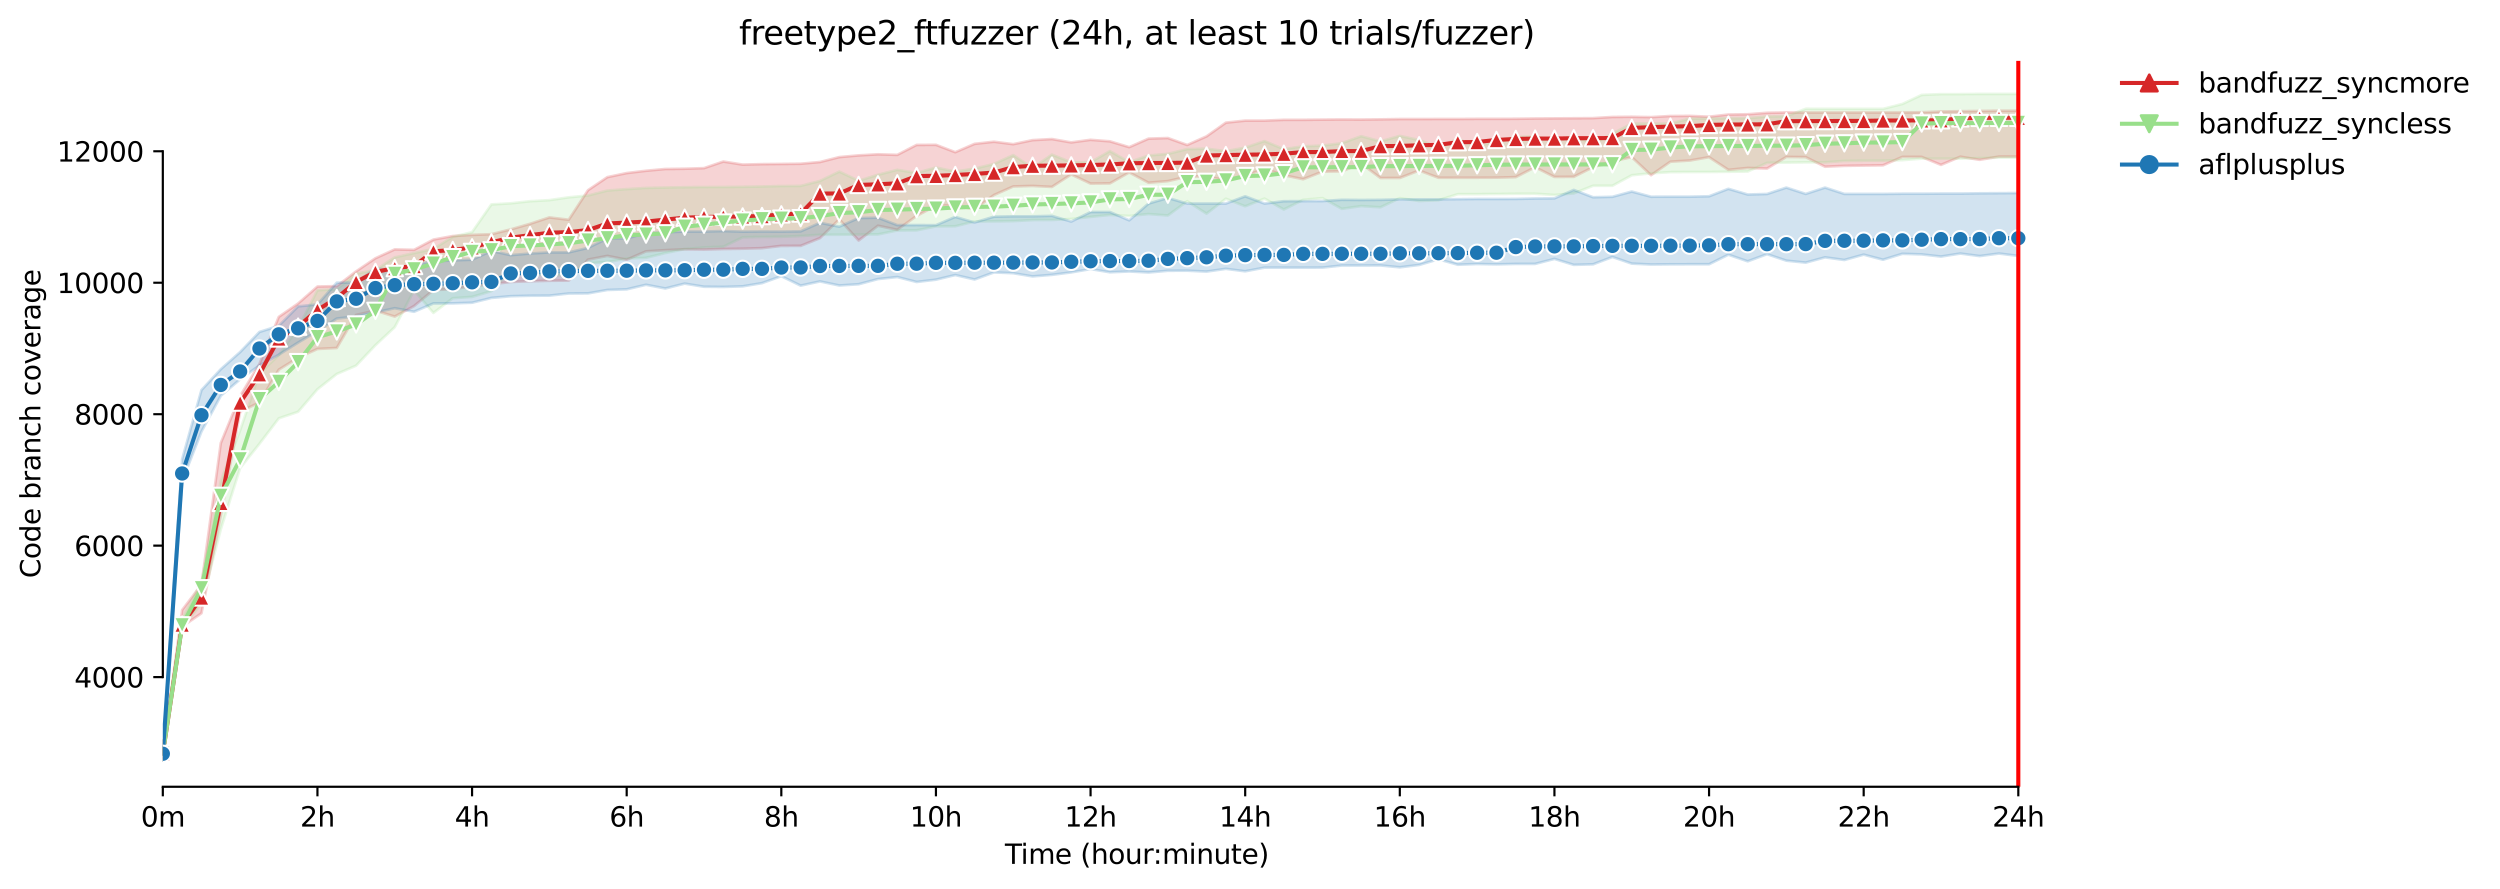 <?xml version="1.0" encoding="utf-8" standalone="no"?>
<!DOCTYPE svg PUBLIC "-//W3C//DTD SVG 1.1//EN"
  "http://www.w3.org/Graphics/SVG/1.1/DTD/svg11.dtd">
<svg xmlns:xlink="http://www.w3.org/1999/xlink" width="916.51pt" height="325.986pt" viewBox="0 0 916.51 325.986" xmlns="http://www.w3.org/2000/svg" version="1.1">
 <defs>
  <style type="text/css">*{stroke-linejoin: round; stroke-linecap: butt}</style>
 </defs>
 <g id="figure_1">
  <g id="patch_1">
   <path d="M 0 325.986 
L 916.51 325.986 
L 916.51 0 
L 0 0 
z
" style="fill: #ffffff"/>
  </g>
  <g id="axes_1">
   <g id="patch_2">
    <path d="M 59.691 288.43 
L 773.931 288.43 
L 773.931 22.318 
L 59.691 22.318 
z
" style="fill: #ffffff"/>
   </g>
   <g id="PolyCollection_1">
    <defs>
     <path id="md940c72667" d="M 59.691 -49.676 
L 59.691 -49.652 
L 66.776 -96.258 
L 73.862 -101.174 
L 80.948 -137.056 
L 88.033 -175.058 
L 95.119 -178.446 
L 102.205 -190.457 
L 109.291 -194.855 
L 116.376 -198.06 
L 123.462 -198.409 
L 130.548 -210.531 
L 137.633 -212.118 
L 144.719 -209.928 
L 151.805 -213.796 
L 158.891 -219.64 
L 165.976 -220.001 
L 173.062 -221.061 
L 180.148 -221.76 
L 187.233 -222.628 
L 194.319 -222.893 
L 201.405 -223.062 
L 208.491 -223.134 
L 215.576 -230.809 
L 222.662 -232.171 
L 229.748 -230.773 
L 236.833 -233.845 
L 243.919 -234.267 
L 251.005 -234.605 
L 258.091 -234.496 
L 265.176 -234.701 
L 272.262 -234.809 
L 279.348 -235.002 
L 286.433 -235.843 
L 293.519 -235.858 
L 300.605 -238.701 
L 307.691 -245.569 
L 314.776 -237.822 
L 321.862 -243.232 
L 328.948 -241.75 
L 336.033 -246.822 
L 343.119 -250.606 
L 350.205 -250.678 
L 357.291 -249.256 
L 364.376 -254.485 
L 371.462 -257.63 
L 378.548 -257.819 
L 385.633 -257.462 
L 392.719 -262.041 
L 399.805 -258.685 
L 406.891 -258.751 
L 413.976 -262.775 
L 421.062 -258.992 
L 428.148 -259.583 
L 435.233 -261.216 
L 442.319 -261.341 
L 449.405 -259.845 
L 456.491 -261.527 
L 463.576 -264.099 
L 470.662 -261.763 
L 477.748 -260.278 
L 484.833 -263.069 
L 491.919 -263.173 
L 499.005 -266.027 
L 506.091 -260.727 
L 513.176 -260.739 
L 520.262 -263.491 
L 527.348 -260.811 
L 534.433 -260.818 
L 541.519 -260.823 
L 548.605 -260.859 
L 555.691 -261.04 
L 562.776 -264.691 
L 569.862 -261.124 
L 576.948 -261.161 
L 584.033 -264.71 
L 591.119 -266.824 
L 598.205 -268.39 
L 605.291 -261.763 
L 612.376 -266.703 
L 619.462 -267.137 
L 626.548 -268.37 
L 633.633 -263.72 
L 640.719 -264.414 
L 647.805 -264.197 
L 654.891 -268.462 
L 661.976 -268.37 
L 669.062 -264.872 
L 676.148 -265.185 
L 683.233 -265.293 
L 690.319 -265.378 
L 697.405 -268.462 
L 704.491 -268.462 
L 711.576 -265.545 
L 718.662 -268.535 
L 725.748 -267.402 
L 732.833 -268.583 
L 739.919 -268.583 
L 739.919 -285.403 
L 739.919 -285.403 
L 732.833 -285.403 
L 725.748 -285.307 
L 718.662 -285.21 
L 711.576 -285.114 
L 704.491 -284.825 
L 697.405 -284.753 
L 690.319 -284.753 
L 683.233 -284.753 
L 676.148 -284.753 
L 669.062 -284.753 
L 661.976 -284.753 
L 654.891 -284.753 
L 647.805 -284.632 
L 640.719 -284.09 
L 633.633 -283.993 
L 626.548 -283.194 
L 619.462 -283.499 
L 612.376 -283.451 
L 605.291 -283.042 
L 598.205 -283.174 
L 591.119 -283.102 
L 584.033 -282.68 
L 576.948 -282.632 
L 569.862 -282.584 
L 562.776 -282.535 
L 555.691 -282.439 
L 548.605 -282.415 
L 541.519 -282.415 
L 534.433 -282.367 
L 527.348 -282.367 
L 520.262 -282.343 
L 513.176 -282.343 
L 506.091 -282.222 
L 499.005 -282.15 
L 491.919 -282.186 
L 484.833 -282.126 
L 477.748 -282.054 
L 470.662 -282.054 
L 463.576 -281.764 
L 456.491 -281.764 
L 449.405 -281.017 
L 442.319 -275.993 
L 435.233 -272.836 
L 428.148 -275.378 
L 421.062 -275.161 
L 413.976 -272.036 
L 406.891 -274.173 
L 399.805 -274.728 
L 392.719 -273.776 
L 385.633 -275.005 
L 378.548 -274.607 
L 371.462 -273.125 
L 364.376 -274.029 
L 357.291 -273.246 
L 350.205 -270.185 
L 343.119 -272.896 
L 336.033 -272.86 
L 328.948 -269.209 
L 321.862 -269.414 
L 314.776 -269.017 
L 307.691 -268.39 
L 300.605 -266.583 
L 293.519 -265.956 
L 286.433 -265.884 
L 279.348 -265.811 
L 272.262 -265.643 
L 265.176 -266.763 
L 258.091 -264.341 
L 251.005 -264.125 
L 243.919 -264.03 
L 236.833 -263.378 
L 229.748 -262.534 
L 222.662 -261.04 
L 215.576 -256.257 
L 208.491 -245.425 
L 201.405 -246.28 
L 194.319 -243.93 
L 187.233 -241.882 
L 180.148 -240.123 
L 173.062 -239.882 
L 165.976 -239.448 
L 158.891 -238.147 
L 151.805 -234.388 
L 144.719 -234.556 
L 137.633 -231.303 
L 130.548 -226.496 
L 123.462 -221.086 
L 116.376 -220.941 
L 109.291 -214.724 
L 102.205 -209.808 
L 95.119 -192.564 
L 88.033 -180.842 
L 80.948 -163.564 
L 73.862 -111.682 
L 66.776 -102.331 
L 59.691 -49.676 
z
" style="stroke: #d62728; stroke-opacity: 0.2"/>
    </defs>
    <g clip-path="url(#pfd6fe2c71d)">
     <use xlink:href="#md940c72667" x="0" y="325.986" style="fill: #d62728; fill-opacity: 0.2; stroke: #d62728; stroke-opacity: 0.2"/>
    </g>
   </g>
   <g id="PolyCollection_2">
    <defs>
     <path id="m87e48922d1" d="M 59.691 -49.676 
L 59.691 -49.652 
L 66.776 -95.969 
L 73.862 -104.62 
L 80.948 -131.971 
L 88.033 -154.382 
L 95.119 -163.299 
L 102.205 -172.624 
L 109.291 -175.034 
L 116.376 -183.276 
L 123.462 -188.891 
L 130.548 -191.951 
L 137.633 -199.433 
L 144.719 -206.06 
L 151.805 -219.519 
L 158.891 -211.266 
L 165.976 -216.664 
L 173.062 -217.146 
L 180.148 -219.266 
L 187.233 -226.821 
L 194.319 -225.676 
L 201.405 -224.857 
L 208.491 -225.363 
L 215.576 -229.472 
L 222.662 -229.905 
L 229.748 -231.207 
L 236.833 -231.465 
L 243.919 -233.231 
L 251.005 -234.653 
L 258.091 -235.267 
L 265.176 -235.531 
L 272.262 -238.99 
L 279.348 -239.108 
L 286.433 -239.183 
L 293.519 -239.448 
L 300.605 -239.906 
L 307.691 -239.93 
L 314.776 -240.002 
L 321.862 -240.051 
L 328.948 -241.497 
L 336.033 -241.545 
L 343.119 -242.991 
L 350.205 -243.039 
L 357.291 -244.793 
L 364.376 -244.834 
L 371.462 -244.931 
L 378.548 -245.304 
L 385.633 -245.352 
L 392.719 -245.714 
L 399.805 -246.476 
L 406.891 -247.184 
L 413.976 -246.822 
L 421.062 -247.521 
L 428.148 -246.987 
L 435.233 -252.22 
L 442.319 -247.666 
L 449.405 -253.136 
L 456.491 -250.365 
L 463.576 -253.184 
L 470.662 -249.172 
L 477.748 -252.738 
L 484.833 -253.353 
L 491.919 -249.425 
L 499.005 -250.425 
L 506.091 -249.991 
L 513.176 -253.353 
L 520.262 -252.305 
L 527.348 -252.582 
L 534.433 -254.799 
L 541.519 -254.799 
L 548.605 -254.871 
L 555.691 -254.943 
L 562.776 -254.967 
L 569.862 -254.509 
L 576.948 -255.088 
L 584.033 -257.883 
L 591.119 -257.883 
L 598.205 -261.739 
L 605.291 -262.45 
L 612.376 -262.882 
L 619.462 -262.92 
L 626.548 -262.944 
L 633.633 -263.016 
L 640.719 -263.112 
L 647.805 -266.293 
L 654.891 -266.378 
L 661.976 -266.462 
L 669.062 -266.462 
L 676.148 -266.992 
L 683.233 -267.065 
L 690.319 -267.113 
L 697.405 -267.281 
L 704.491 -267.836 
L 711.576 -267.836 
L 718.662 -267.836 
L 725.748 -268.028 
L 732.833 -268.197 
L 739.919 -268.197 
L 739.919 -291.572 
L 739.919 -291.572 
L 732.833 -291.572 
L 725.748 -291.572 
L 718.662 -291.476 
L 711.576 -291.476 
L 704.491 -291.187 
L 697.405 -287.861 
L 690.319 -286.078 
L 683.233 -286.078 
L 676.148 -286.078 
L 669.062 -286.078 
L 661.976 -286.106 
L 654.891 -283.367 
L 647.805 -283.258 
L 640.719 -282.644 
L 633.633 -282.632 
L 626.548 -282.535 
L 619.462 -282.523 
L 612.376 -280.68 
L 605.291 -280.68 
L 598.205 -280.68 
L 591.119 -277.005 
L 584.033 -273.234 
L 576.948 -276.077 
L 569.862 -274.559 
L 562.776 -275.993 
L 555.691 -275.788 
L 548.605 -274.439 
L 541.519 -272.077 
L 534.433 -275.125 
L 527.348 -272.053 
L 520.262 -274.655 
L 513.176 -276.162 
L 506.091 -274.161 
L 499.005 -276.053 
L 491.919 -273.487 
L 484.833 -272.602 
L 477.748 -272.354 
L 470.662 -271.282 
L 463.576 -274.258 
L 456.491 -271.86 
L 449.405 -270.563 
L 442.319 -271.487 
L 435.233 -271.318 
L 428.148 -269.571 
L 421.062 -268.98 
L 413.976 -266.546 
L 406.891 -270.595 
L 399.805 -266.51 
L 392.719 -266.474 
L 385.633 -269.306 
L 378.548 -264.39 
L 371.462 -269.125 
L 364.376 -265.872 
L 357.291 -264.173 
L 350.205 -263.088 
L 343.119 -264.57 
L 336.033 -262.594 
L 328.948 -263.727 
L 321.862 -261.915 
L 314.776 -259.725 
L 307.691 -263.076 
L 300.605 -259.654 
L 293.519 -257.835 
L 286.433 -257.787 
L 279.348 -257.618 
L 272.262 -257.498 
L 265.176 -257.449 
L 258.091 -257.425 
L 251.005 -257.353 
L 243.919 -257.233 
L 236.833 -257.088 
L 229.748 -256.654 
L 222.662 -256.124 
L 215.576 -254.317 
L 208.491 -253.642 
L 201.405 -252.606 
L 194.319 -252.22 
L 187.233 -251.449 
L 180.148 -251.039 
L 173.062 -240.87 
L 165.976 -239.159 
L 158.891 -234.721 
L 151.805 -233.207 
L 144.719 -231.64 
L 137.633 -227.014 
L 130.548 -225.64 
L 123.462 -219.929 
L 116.376 -219.567 
L 109.291 -205.757 
L 102.205 -195.787 
L 95.119 -189.023 
L 88.033 -168.239 
L 80.948 -149.707 
L 73.862 -112.596 
L 66.776 -99.258 
L 59.691 -49.676 
z
" style="stroke: #98df8a; stroke-opacity: 0.2"/>
    </defs>
    <g clip-path="url(#pfd6fe2c71d)">
     <use xlink:href="#m87e48922d1" x="0" y="325.986" style="fill: #98df8a; fill-opacity: 0.2; stroke: #98df8a; stroke-opacity: 0.2"/>
    </g>
   </g>
   <g id="PolyCollection_3">
    <defs>
     <path id="m825b5be451" d="M 59.691 -49.676 
L 59.691 -49.652 
L 66.776 -149.611 
L 73.862 -167.781 
L 80.948 -180.902 
L 88.033 -186.939 
L 95.119 -192.023 
L 102.205 -195.951 
L 109.291 -200.395 
L 116.376 -204.627 
L 123.462 -209.196 
L 130.548 -210 
L 137.633 -211.465 
L 144.719 -212.989 
L 151.805 -211.699 
L 158.891 -214.748 
L 165.976 -214.772 
L 173.062 -215.013 
L 180.148 -216.772 
L 187.233 -217.399 
L 194.319 -217.567 
L 201.405 -217.615 
L 208.491 -218.387 
L 215.576 -218.435 
L 222.662 -219.688 
L 229.748 -219.917 
L 236.833 -221.589 
L 243.919 -220.23 
L 251.005 -222.017 
L 258.091 -220.869 
L 265.176 -220.796 
L 272.262 -221.013 
L 279.348 -222.194 
L 286.433 -224.748 
L 293.519 -221.278 
L 300.605 -222.818 
L 307.691 -221.327 
L 314.776 -221.784 
L 321.862 -223.688 
L 328.948 -224.428 
L 336.033 -222.616 
L 343.119 -223.459 
L 350.205 -225.158 
L 357.291 -223.531 
L 364.376 -226.122 
L 371.462 -225.833 
L 378.548 -224.652 
L 385.633 -225.23 
L 392.719 -226.134 
L 399.805 -227.351 
L 406.891 -226.17 
L 413.976 -226.471 
L 421.062 -226.098 
L 428.148 -226.724 
L 435.233 -226.749 
L 442.319 -226.423 
L 449.405 -227.434 
L 456.491 -226.532 
L 463.576 -227.88 
L 470.662 -227.869 
L 477.748 -227.869 
L 484.833 -227.888 
L 491.919 -228.652 
L 499.005 -228.652 
L 506.091 -228.676 
L 513.176 -227.99 
L 520.262 -228.857 
L 527.348 -230.947 
L 534.433 -228.942 
L 541.519 -229.202 
L 548.605 -229.074 
L 555.691 -229.239 
L 562.776 -229.243 
L 569.862 -231.076 
L 576.948 -228.893 
L 584.033 -229.086 
L 591.119 -231.783 
L 598.205 -229.351 
L 605.291 -229.014 
L 612.376 -229.086 
L 619.462 -229.11 
L 626.548 -229.11 
L 633.633 -232.614 
L 640.719 -230.189 
L 647.805 -232.811 
L 654.891 -230.424 
L 661.976 -229.713 
L 669.062 -231.64 
L 676.148 -230.676 
L 683.233 -232.639 
L 690.319 -230.773 
L 697.405 -232.942 
L 704.491 -232.725 
L 711.576 -231.93 
L 718.662 -233.038 
L 725.748 -232.11 
L 732.833 -233.04 
L 739.919 -232.167 
L 739.919 -255.216 
L 739.919 -255.216 
L 732.833 -255.16 
L 725.748 -255.112 
L 718.662 -255.016 
L 711.576 -255.016 
L 704.491 -254.967 
L 697.405 -254.967 
L 690.319 -254.895 
L 683.233 -254.895 
L 676.148 -254.895 
L 669.062 -257.208 
L 661.976 -254.895 
L 654.891 -257.208 
L 647.805 -254.871 
L 640.719 -254.678 
L 633.633 -256.763 
L 626.548 -254.028 
L 619.462 -253.883 
L 612.376 -253.883 
L 605.291 -253.859 
L 598.205 -255.762 
L 591.119 -253.835 
L 584.033 -253.666 
L 576.948 -256.353 
L 569.862 -253.256 
L 562.776 -253.208 
L 555.691 -253.064 
L 548.605 -253.04 
L 541.519 -253.044 
L 534.433 -252.967 
L 527.348 -252.895 
L 520.262 -252.895 
L 513.176 -252.895 
L 506.091 -252.726 
L 499.005 -252.678 
L 491.919 -252.74 
L 484.833 -252.268 
L 477.748 -252.244 
L 470.662 -252.22 
L 463.576 -251.353 
L 456.491 -254.015 
L 449.405 -251.353 
L 442.319 -251.353 
L 435.233 -251.353 
L 428.148 -253.425 
L 421.062 -251.353 
L 413.976 -245.208 
L 406.891 -248.256 
L 399.805 -248.256 
L 392.719 -244.75 
L 385.633 -246.846 
L 378.548 -246.678 
L 371.462 -246.678 
L 364.376 -246.545 
L 357.291 -244.412 
L 350.205 -246.473 
L 343.119 -243.424 
L 336.033 -243.476 
L 328.948 -243.45 
L 321.862 -246.172 
L 314.776 -246.051 
L 307.691 -242.894 
L 300.605 -244.304 
L 293.519 -241.166 
L 286.433 -241.087 
L 279.348 -241.117 
L 272.262 -241.063 
L 265.176 -241.28 
L 258.091 -241.099 
L 251.005 -241.099 
L 243.919 -240.81 
L 236.833 -240.46 
L 229.748 -238.569 
L 222.662 -238.569 
L 215.576 -235.112 
L 208.491 -233.448 
L 201.405 -233.453 
L 194.319 -233.037 
L 187.233 -232.448 
L 180.148 -233.99 
L 173.062 -230.773 
L 165.976 -230.532 
L 158.891 -230.11 
L 151.805 -228.917 
L 144.719 -227.014 
L 137.633 -227.52 
L 130.548 -222.411 
L 123.462 -222.363 
L 116.376 -214.386 
L 109.291 -213.666 
L 102.205 -206.533 
L 95.119 -204.289 
L 88.033 -196.919 
L 80.948 -190.626 
L 73.862 -182.987 
L 66.776 -157.611 
L 59.691 -49.676 
z
" style="stroke: #1f77b4; stroke-opacity: 0.2"/>
    </defs>
    <g clip-path="url(#pfd6fe2c71d)">
     <use xlink:href="#m825b5be451" x="0" y="325.986" style="fill: #1f77b4; fill-opacity: 0.2; stroke: #1f77b4; stroke-opacity: 0.2"/>
    </g>
   </g>
   <g id="matplotlib.axis_1">
    <g id="xtick_1">
     <g id="line2d_1">
      <defs>
       <path id="m359bb692fb" d="M 0 0 
L 0 3.5 
" style="stroke: #000000; stroke-width: 0.8"/>
      </defs>
      <g>
       <use xlink:href="#m359bb692fb" x="59.691" y="288.43" style="stroke: #000000; stroke-width: 0.8"/>
      </g>
     </g>
     <g id="text_1">
      <!-- 0m -->
      <g transform="translate(51.639 303.029) scale(0.1 -0.1)">
       <defs>
        <path id="DejaVuSans-30" d="M 2034 4250 
Q 1547 4250 1301 3770 
Q 1056 3291 1056 2328 
Q 1056 1369 1301 889 
Q 1547 409 2034 409 
Q 2525 409 2770 889 
Q 3016 1369 3016 2328 
Q 3016 3291 2770 3770 
Q 2525 4250 2034 4250 
z
M 2034 4750 
Q 2819 4750 3233 4129 
Q 3647 3509 3647 2328 
Q 3647 1150 3233 529 
Q 2819 -91 2034 -91 
Q 1250 -91 836 529 
Q 422 1150 422 2328 
Q 422 3509 836 4129 
Q 1250 4750 2034 4750 
z
" transform="scale(0.016)"/>
        <path id="DejaVuSans-6d" d="M 3328 2828 
Q 3544 3216 3844 3400 
Q 4144 3584 4550 3584 
Q 5097 3584 5394 3201 
Q 5691 2819 5691 2113 
L 5691 0 
L 5113 0 
L 5113 2094 
Q 5113 2597 4934 2840 
Q 4756 3084 4391 3084 
Q 3944 3084 3684 2787 
Q 3425 2491 3425 1978 
L 3425 0 
L 2847 0 
L 2847 2094 
Q 2847 2600 2669 2842 
Q 2491 3084 2119 3084 
Q 1678 3084 1418 2786 
Q 1159 2488 1159 1978 
L 1159 0 
L 581 0 
L 581 3500 
L 1159 3500 
L 1159 2956 
Q 1356 3278 1631 3431 
Q 1906 3584 2284 3584 
Q 2666 3584 2933 3390 
Q 3200 3197 3328 2828 
z
" transform="scale(0.016)"/>
       </defs>
       <use xlink:href="#DejaVuSans-30"/>
       <use xlink:href="#DejaVuSans-6d" x="63.623"/>
      </g>
     </g>
    </g>
    <g id="xtick_2">
     <g id="line2d_2">
      <g>
       <use xlink:href="#m359bb692fb" x="116.376" y="288.43" style="stroke: #000000; stroke-width: 0.8"/>
      </g>
     </g>
     <g id="text_2">
      <!-- 2h -->
      <g transform="translate(110.026 303.029) scale(0.1 -0.1)">
       <defs>
        <path id="DejaVuSans-32" d="M 1228 531 
L 3431 531 
L 3431 0 
L 469 0 
L 469 531 
Q 828 903 1448 1529 
Q 2069 2156 2228 2338 
Q 2531 2678 2651 2914 
Q 2772 3150 2772 3378 
Q 2772 3750 2511 3984 
Q 2250 4219 1831 4219 
Q 1534 4219 1204 4116 
Q 875 4013 500 3803 
L 500 4441 
Q 881 4594 1212 4672 
Q 1544 4750 1819 4750 
Q 2544 4750 2975 4387 
Q 3406 4025 3406 3419 
Q 3406 3131 3298 2873 
Q 3191 2616 2906 2266 
Q 2828 2175 2409 1742 
Q 1991 1309 1228 531 
z
" transform="scale(0.016)"/>
        <path id="DejaVuSans-68" d="M 3513 2113 
L 3513 0 
L 2938 0 
L 2938 2094 
Q 2938 2591 2744 2837 
Q 2550 3084 2163 3084 
Q 1697 3084 1428 2787 
Q 1159 2491 1159 1978 
L 1159 0 
L 581 0 
L 581 4863 
L 1159 4863 
L 1159 2956 
Q 1366 3272 1645 3428 
Q 1925 3584 2291 3584 
Q 2894 3584 3203 3211 
Q 3513 2838 3513 2113 
z
" transform="scale(0.016)"/>
       </defs>
       <use xlink:href="#DejaVuSans-32"/>
       <use xlink:href="#DejaVuSans-68" x="63.623"/>
      </g>
     </g>
    </g>
    <g id="xtick_3">
     <g id="line2d_3">
      <g>
       <use xlink:href="#m359bb692fb" x="173.062" y="288.43" style="stroke: #000000; stroke-width: 0.8"/>
      </g>
     </g>
     <g id="text_3">
      <!-- 4h -->
      <g transform="translate(166.712 303.029) scale(0.1 -0.1)">
       <defs>
        <path id="DejaVuSans-34" d="M 2419 4116 
L 825 1625 
L 2419 1625 
L 2419 4116 
z
M 2253 4666 
L 3047 4666 
L 3047 1625 
L 3713 1625 
L 3713 1100 
L 3047 1100 
L 3047 0 
L 2419 0 
L 2419 1100 
L 313 1100 
L 313 1709 
L 2253 4666 
z
" transform="scale(0.016)"/>
       </defs>
       <use xlink:href="#DejaVuSans-34"/>
       <use xlink:href="#DejaVuSans-68" x="63.623"/>
      </g>
     </g>
    </g>
    <g id="xtick_4">
     <g id="line2d_4">
      <g>
       <use xlink:href="#m359bb692fb" x="229.748" y="288.43" style="stroke: #000000; stroke-width: 0.8"/>
      </g>
     </g>
     <g id="text_4">
      <!-- 6h -->
      <g transform="translate(223.398 303.029) scale(0.1 -0.1)">
       <defs>
        <path id="DejaVuSans-36" d="M 2113 2584 
Q 1688 2584 1439 2293 
Q 1191 2003 1191 1497 
Q 1191 994 1439 701 
Q 1688 409 2113 409 
Q 2538 409 2786 701 
Q 3034 994 3034 1497 
Q 3034 2003 2786 2293 
Q 2538 2584 2113 2584 
z
M 3366 4563 
L 3366 3988 
Q 3128 4100 2886 4159 
Q 2644 4219 2406 4219 
Q 1781 4219 1451 3797 
Q 1122 3375 1075 2522 
Q 1259 2794 1537 2939 
Q 1816 3084 2150 3084 
Q 2853 3084 3261 2657 
Q 3669 2231 3669 1497 
Q 3669 778 3244 343 
Q 2819 -91 2113 -91 
Q 1303 -91 875 529 
Q 447 1150 447 2328 
Q 447 3434 972 4092 
Q 1497 4750 2381 4750 
Q 2619 4750 2861 4703 
Q 3103 4656 3366 4563 
z
" transform="scale(0.016)"/>
       </defs>
       <use xlink:href="#DejaVuSans-36"/>
       <use xlink:href="#DejaVuSans-68" x="63.623"/>
      </g>
     </g>
    </g>
    <g id="xtick_5">
     <g id="line2d_5">
      <g>
       <use xlink:href="#m359bb692fb" x="286.433" y="288.43" style="stroke: #000000; stroke-width: 0.8"/>
      </g>
     </g>
     <g id="text_5">
      <!-- 8h -->
      <g transform="translate(280.083 303.029) scale(0.1 -0.1)">
       <defs>
        <path id="DejaVuSans-38" d="M 2034 2216 
Q 1584 2216 1326 1975 
Q 1069 1734 1069 1313 
Q 1069 891 1326 650 
Q 1584 409 2034 409 
Q 2484 409 2743 651 
Q 3003 894 3003 1313 
Q 3003 1734 2745 1975 
Q 2488 2216 2034 2216 
z
M 1403 2484 
Q 997 2584 770 2862 
Q 544 3141 544 3541 
Q 544 4100 942 4425 
Q 1341 4750 2034 4750 
Q 2731 4750 3128 4425 
Q 3525 4100 3525 3541 
Q 3525 3141 3298 2862 
Q 3072 2584 2669 2484 
Q 3125 2378 3379 2068 
Q 3634 1759 3634 1313 
Q 3634 634 3220 271 
Q 2806 -91 2034 -91 
Q 1263 -91 848 271 
Q 434 634 434 1313 
Q 434 1759 690 2068 
Q 947 2378 1403 2484 
z
M 1172 3481 
Q 1172 3119 1398 2916 
Q 1625 2713 2034 2713 
Q 2441 2713 2670 2916 
Q 2900 3119 2900 3481 
Q 2900 3844 2670 4047 
Q 2441 4250 2034 4250 
Q 1625 4250 1398 4047 
Q 1172 3844 1172 3481 
z
" transform="scale(0.016)"/>
       </defs>
       <use xlink:href="#DejaVuSans-38"/>
       <use xlink:href="#DejaVuSans-68" x="63.623"/>
      </g>
     </g>
    </g>
    <g id="xtick_6">
     <g id="line2d_6">
      <g>
       <use xlink:href="#m359bb692fb" x="343.119" y="288.43" style="stroke: #000000; stroke-width: 0.8"/>
      </g>
     </g>
     <g id="text_6">
      <!-- 10h -->
      <g transform="translate(333.588 303.029) scale(0.1 -0.1)">
       <defs>
        <path id="DejaVuSans-31" d="M 794 531 
L 1825 531 
L 1825 4091 
L 703 3866 
L 703 4441 
L 1819 4666 
L 2450 4666 
L 2450 531 
L 3481 531 
L 3481 0 
L 794 0 
L 794 531 
z
" transform="scale(0.016)"/>
       </defs>
       <use xlink:href="#DejaVuSans-31"/>
       <use xlink:href="#DejaVuSans-30" x="63.623"/>
       <use xlink:href="#DejaVuSans-68" x="127.246"/>
      </g>
     </g>
    </g>
    <g id="xtick_7">
     <g id="line2d_7">
      <g>
       <use xlink:href="#m359bb692fb" x="399.805" y="288.43" style="stroke: #000000; stroke-width: 0.8"/>
      </g>
     </g>
     <g id="text_7">
      <!-- 12h -->
      <g transform="translate(390.274 303.029) scale(0.1 -0.1)">
       <use xlink:href="#DejaVuSans-31"/>
       <use xlink:href="#DejaVuSans-32" x="63.623"/>
       <use xlink:href="#DejaVuSans-68" x="127.246"/>
      </g>
     </g>
    </g>
    <g id="xtick_8">
     <g id="line2d_8">
      <g>
       <use xlink:href="#m359bb692fb" x="456.491" y="288.43" style="stroke: #000000; stroke-width: 0.8"/>
      </g>
     </g>
     <g id="text_8">
      <!-- 14h -->
      <g transform="translate(446.959 303.029) scale(0.1 -0.1)">
       <use xlink:href="#DejaVuSans-31"/>
       <use xlink:href="#DejaVuSans-34" x="63.623"/>
       <use xlink:href="#DejaVuSans-68" x="127.246"/>
      </g>
     </g>
    </g>
    <g id="xtick_9">
     <g id="line2d_9">
      <g>
       <use xlink:href="#m359bb692fb" x="513.176" y="288.43" style="stroke: #000000; stroke-width: 0.8"/>
      </g>
     </g>
     <g id="text_9">
      <!-- 16h -->
      <g transform="translate(503.645 303.029) scale(0.1 -0.1)">
       <use xlink:href="#DejaVuSans-31"/>
       <use xlink:href="#DejaVuSans-36" x="63.623"/>
       <use xlink:href="#DejaVuSans-68" x="127.246"/>
      </g>
     </g>
    </g>
    <g id="xtick_10">
     <g id="line2d_10">
      <g>
       <use xlink:href="#m359bb692fb" x="569.862" y="288.43" style="stroke: #000000; stroke-width: 0.8"/>
      </g>
     </g>
     <g id="text_10">
      <!-- 18h -->
      <g transform="translate(560.331 303.029) scale(0.1 -0.1)">
       <use xlink:href="#DejaVuSans-31"/>
       <use xlink:href="#DejaVuSans-38" x="63.623"/>
       <use xlink:href="#DejaVuSans-68" x="127.246"/>
      </g>
     </g>
    </g>
    <g id="xtick_11">
     <g id="line2d_11">
      <g>
       <use xlink:href="#m359bb692fb" x="626.548" y="288.43" style="stroke: #000000; stroke-width: 0.8"/>
      </g>
     </g>
     <g id="text_11">
      <!-- 20h -->
      <g transform="translate(617.017 303.029) scale(0.1 -0.1)">
       <use xlink:href="#DejaVuSans-32"/>
       <use xlink:href="#DejaVuSans-30" x="63.623"/>
       <use xlink:href="#DejaVuSans-68" x="127.246"/>
      </g>
     </g>
    </g>
    <g id="xtick_12">
     <g id="line2d_12">
      <g>
       <use xlink:href="#m359bb692fb" x="683.233" y="288.43" style="stroke: #000000; stroke-width: 0.8"/>
      </g>
     </g>
     <g id="text_12">
      <!-- 22h -->
      <g transform="translate(673.702 303.029) scale(0.1 -0.1)">
       <use xlink:href="#DejaVuSans-32"/>
       <use xlink:href="#DejaVuSans-32" x="63.623"/>
       <use xlink:href="#DejaVuSans-68" x="127.246"/>
      </g>
     </g>
    </g>
    <g id="xtick_13">
     <g id="line2d_13">
      <g>
       <use xlink:href="#m359bb692fb" x="739.919" y="288.43" style="stroke: #000000; stroke-width: 0.8"/>
      </g>
     </g>
     <g id="text_13">
      <!-- 24h -->
      <g transform="translate(730.388 303.029) scale(0.1 -0.1)">
       <use xlink:href="#DejaVuSans-32"/>
       <use xlink:href="#DejaVuSans-34" x="63.623"/>
       <use xlink:href="#DejaVuSans-68" x="127.246"/>
      </g>
     </g>
    </g>
    <g id="text_14">
     <!-- Time (hour:minute) -->
     <g transform="translate(368.404 316.707) scale(0.1 -0.1)">
      <defs>
       <path id="DejaVuSans-54" d="M -19 4666 
L 3928 4666 
L 3928 4134 
L 2272 4134 
L 2272 0 
L 1638 0 
L 1638 4134 
L -19 4134 
L -19 4666 
z
" transform="scale(0.016)"/>
       <path id="DejaVuSans-69" d="M 603 3500 
L 1178 3500 
L 1178 0 
L 603 0 
L 603 3500 
z
M 603 4863 
L 1178 4863 
L 1178 4134 
L 603 4134 
L 603 4863 
z
" transform="scale(0.016)"/>
       <path id="DejaVuSans-65" d="M 3597 1894 
L 3597 1613 
L 953 1613 
Q 991 1019 1311 708 
Q 1631 397 2203 397 
Q 2534 397 2845 478 
Q 3156 559 3463 722 
L 3463 178 
Q 3153 47 2828 -22 
Q 2503 -91 2169 -91 
Q 1331 -91 842 396 
Q 353 884 353 1716 
Q 353 2575 817 3079 
Q 1281 3584 2069 3584 
Q 2775 3584 3186 3129 
Q 3597 2675 3597 1894 
z
M 3022 2063 
Q 3016 2534 2758 2815 
Q 2500 3097 2075 3097 
Q 1594 3097 1305 2825 
Q 1016 2553 972 2059 
L 3022 2063 
z
" transform="scale(0.016)"/>
       <path id="DejaVuSans-20" transform="scale(0.016)"/>
       <path id="DejaVuSans-28" d="M 1984 4856 
Q 1566 4138 1362 3434 
Q 1159 2731 1159 2009 
Q 1159 1288 1364 580 
Q 1569 -128 1984 -844 
L 1484 -844 
Q 1016 -109 783 600 
Q 550 1309 550 2009 
Q 550 2706 781 3412 
Q 1013 4119 1484 4856 
L 1984 4856 
z
" transform="scale(0.016)"/>
       <path id="DejaVuSans-6f" d="M 1959 3097 
Q 1497 3097 1228 2736 
Q 959 2375 959 1747 
Q 959 1119 1226 758 
Q 1494 397 1959 397 
Q 2419 397 2687 759 
Q 2956 1122 2956 1747 
Q 2956 2369 2687 2733 
Q 2419 3097 1959 3097 
z
M 1959 3584 
Q 2709 3584 3137 3096 
Q 3566 2609 3566 1747 
Q 3566 888 3137 398 
Q 2709 -91 1959 -91 
Q 1206 -91 779 398 
Q 353 888 353 1747 
Q 353 2609 779 3096 
Q 1206 3584 1959 3584 
z
" transform="scale(0.016)"/>
       <path id="DejaVuSans-75" d="M 544 1381 
L 544 3500 
L 1119 3500 
L 1119 1403 
Q 1119 906 1312 657 
Q 1506 409 1894 409 
Q 2359 409 2629 706 
Q 2900 1003 2900 1516 
L 2900 3500 
L 3475 3500 
L 3475 0 
L 2900 0 
L 2900 538 
Q 2691 219 2414 64 
Q 2138 -91 1772 -91 
Q 1169 -91 856 284 
Q 544 659 544 1381 
z
M 1991 3584 
L 1991 3584 
z
" transform="scale(0.016)"/>
       <path id="DejaVuSans-72" d="M 2631 2963 
Q 2534 3019 2420 3045 
Q 2306 3072 2169 3072 
Q 1681 3072 1420 2755 
Q 1159 2438 1159 1844 
L 1159 0 
L 581 0 
L 581 3500 
L 1159 3500 
L 1159 2956 
Q 1341 3275 1631 3429 
Q 1922 3584 2338 3584 
Q 2397 3584 2469 3576 
Q 2541 3569 2628 3553 
L 2631 2963 
z
" transform="scale(0.016)"/>
       <path id="DejaVuSans-3a" d="M 750 794 
L 1409 794 
L 1409 0 
L 750 0 
L 750 794 
z
M 750 3309 
L 1409 3309 
L 1409 2516 
L 750 2516 
L 750 3309 
z
" transform="scale(0.016)"/>
       <path id="DejaVuSans-6e" d="M 3513 2113 
L 3513 0 
L 2938 0 
L 2938 2094 
Q 2938 2591 2744 2837 
Q 2550 3084 2163 3084 
Q 1697 3084 1428 2787 
Q 1159 2491 1159 1978 
L 1159 0 
L 581 0 
L 581 3500 
L 1159 3500 
L 1159 2956 
Q 1366 3272 1645 3428 
Q 1925 3584 2291 3584 
Q 2894 3584 3203 3211 
Q 3513 2838 3513 2113 
z
" transform="scale(0.016)"/>
       <path id="DejaVuSans-74" d="M 1172 4494 
L 1172 3500 
L 2356 3500 
L 2356 3053 
L 1172 3053 
L 1172 1153 
Q 1172 725 1289 603 
Q 1406 481 1766 481 
L 2356 481 
L 2356 0 
L 1766 0 
Q 1100 0 847 248 
Q 594 497 594 1153 
L 594 3053 
L 172 3053 
L 172 3500 
L 594 3500 
L 594 4494 
L 1172 4494 
z
" transform="scale(0.016)"/>
       <path id="DejaVuSans-29" d="M 513 4856 
L 1013 4856 
Q 1481 4119 1714 3412 
Q 1947 2706 1947 2009 
Q 1947 1309 1714 600 
Q 1481 -109 1013 -844 
L 513 -844 
Q 928 -128 1133 580 
Q 1338 1288 1338 2009 
Q 1338 2731 1133 3434 
Q 928 4138 513 4856 
z
" transform="scale(0.016)"/>
      </defs>
      <use xlink:href="#DejaVuSans-54"/>
      <use xlink:href="#DejaVuSans-69" x="57.959"/>
      <use xlink:href="#DejaVuSans-6d" x="85.742"/>
      <use xlink:href="#DejaVuSans-65" x="183.154"/>
      <use xlink:href="#DejaVuSans-20" x="244.678"/>
      <use xlink:href="#DejaVuSans-28" x="276.465"/>
      <use xlink:href="#DejaVuSans-68" x="315.479"/>
      <use xlink:href="#DejaVuSans-6f" x="378.857"/>
      <use xlink:href="#DejaVuSans-75" x="440.039"/>
      <use xlink:href="#DejaVuSans-72" x="503.418"/>
      <use xlink:href="#DejaVuSans-3a" x="542.781"/>
      <use xlink:href="#DejaVuSans-6d" x="576.473"/>
      <use xlink:href="#DejaVuSans-69" x="673.885"/>
      <use xlink:href="#DejaVuSans-6e" x="701.668"/>
      <use xlink:href="#DejaVuSans-75" x="765.047"/>
      <use xlink:href="#DejaVuSans-74" x="828.426"/>
      <use xlink:href="#DejaVuSans-65" x="867.635"/>
      <use xlink:href="#DejaVuSans-29" x="929.158"/>
     </g>
    </g>
   </g>
   <g id="matplotlib.axis_2">
    <g id="ytick_1">
     <g id="line2d_14">
      <defs>
       <path id="md2edf628ad" d="M 0 0 
L -3.5 0 
" style="stroke: #000000; stroke-width: 0.8"/>
      </defs>
      <g>
       <use xlink:href="#md2edf628ad" x="59.691" y="248.236" style="stroke: #000000; stroke-width: 0.8"/>
      </g>
     </g>
     <g id="text_15">
      <!-- 4000 -->
      <g transform="translate(27.241 252.035) scale(0.1 -0.1)">
       <use xlink:href="#DejaVuSans-34"/>
       <use xlink:href="#DejaVuSans-30" x="63.623"/>
       <use xlink:href="#DejaVuSans-30" x="127.246"/>
       <use xlink:href="#DejaVuSans-30" x="190.869"/>
      </g>
     </g>
    </g>
    <g id="ytick_2">
     <g id="line2d_15">
      <g>
       <use xlink:href="#md2edf628ad" x="59.691" y="200.04" style="stroke: #000000; stroke-width: 0.8"/>
      </g>
     </g>
     <g id="text_16">
      <!-- 6000 -->
      <g transform="translate(27.241 203.839) scale(0.1 -0.1)">
       <use xlink:href="#DejaVuSans-36"/>
       <use xlink:href="#DejaVuSans-30" x="63.623"/>
       <use xlink:href="#DejaVuSans-30" x="127.246"/>
       <use xlink:href="#DejaVuSans-30" x="190.869"/>
      </g>
     </g>
    </g>
    <g id="ytick_3">
     <g id="line2d_16">
      <g>
       <use xlink:href="#md2edf628ad" x="59.691" y="151.844" style="stroke: #000000; stroke-width: 0.8"/>
      </g>
     </g>
     <g id="text_17">
      <!-- 8000 -->
      <g transform="translate(27.241 155.643) scale(0.1 -0.1)">
       <use xlink:href="#DejaVuSans-38"/>
       <use xlink:href="#DejaVuSans-30" x="63.623"/>
       <use xlink:href="#DejaVuSans-30" x="127.246"/>
       <use xlink:href="#DejaVuSans-30" x="190.869"/>
      </g>
     </g>
    </g>
    <g id="ytick_4">
     <g id="line2d_17">
      <g>
       <use xlink:href="#md2edf628ad" x="59.691" y="103.648" style="stroke: #000000; stroke-width: 0.8"/>
      </g>
     </g>
     <g id="text_18">
      <!-- 10000 -->
      <g transform="translate(20.878 107.447) scale(0.1 -0.1)">
       <use xlink:href="#DejaVuSans-31"/>
       <use xlink:href="#DejaVuSans-30" x="63.623"/>
       <use xlink:href="#DejaVuSans-30" x="127.246"/>
       <use xlink:href="#DejaVuSans-30" x="190.869"/>
       <use xlink:href="#DejaVuSans-30" x="254.492"/>
      </g>
     </g>
    </g>
    <g id="ytick_5">
     <g id="line2d_18">
      <g>
       <use xlink:href="#md2edf628ad" x="59.691" y="55.452" style="stroke: #000000; stroke-width: 0.8"/>
      </g>
     </g>
     <g id="text_19">
      <!-- 12000 -->
      <g transform="translate(20.878 59.251) scale(0.1 -0.1)">
       <use xlink:href="#DejaVuSans-31"/>
       <use xlink:href="#DejaVuSans-32" x="63.623"/>
       <use xlink:href="#DejaVuSans-30" x="127.246"/>
       <use xlink:href="#DejaVuSans-30" x="190.869"/>
       <use xlink:href="#DejaVuSans-30" x="254.492"/>
      </g>
     </g>
    </g>
    <g id="text_20">
     <!-- Code branch coverage -->
     <g transform="translate(14.798 211.949) rotate(-90) scale(0.1 -0.1)">
      <defs>
       <path id="DejaVuSans-43" d="M 4122 4306 
L 4122 3641 
Q 3803 3938 3442 4084 
Q 3081 4231 2675 4231 
Q 1875 4231 1450 3742 
Q 1025 3253 1025 2328 
Q 1025 1406 1450 917 
Q 1875 428 2675 428 
Q 3081 428 3442 575 
Q 3803 722 4122 1019 
L 4122 359 
Q 3791 134 3420 21 
Q 3050 -91 2638 -91 
Q 1578 -91 968 557 
Q 359 1206 359 2328 
Q 359 3453 968 4101 
Q 1578 4750 2638 4750 
Q 3056 4750 3426 4639 
Q 3797 4528 4122 4306 
z
" transform="scale(0.016)"/>
       <path id="DejaVuSans-64" d="M 2906 2969 
L 2906 4863 
L 3481 4863 
L 3481 0 
L 2906 0 
L 2906 525 
Q 2725 213 2448 61 
Q 2172 -91 1784 -91 
Q 1150 -91 751 415 
Q 353 922 353 1747 
Q 353 2572 751 3078 
Q 1150 3584 1784 3584 
Q 2172 3584 2448 3432 
Q 2725 3281 2906 2969 
z
M 947 1747 
Q 947 1113 1208 752 
Q 1469 391 1925 391 
Q 2381 391 2643 752 
Q 2906 1113 2906 1747 
Q 2906 2381 2643 2742 
Q 2381 3103 1925 3103 
Q 1469 3103 1208 2742 
Q 947 2381 947 1747 
z
" transform="scale(0.016)"/>
       <path id="DejaVuSans-62" d="M 3116 1747 
Q 3116 2381 2855 2742 
Q 2594 3103 2138 3103 
Q 1681 3103 1420 2742 
Q 1159 2381 1159 1747 
Q 1159 1113 1420 752 
Q 1681 391 2138 391 
Q 2594 391 2855 752 
Q 3116 1113 3116 1747 
z
M 1159 2969 
Q 1341 3281 1617 3432 
Q 1894 3584 2278 3584 
Q 2916 3584 3314 3078 
Q 3713 2572 3713 1747 
Q 3713 922 3314 415 
Q 2916 -91 2278 -91 
Q 1894 -91 1617 61 
Q 1341 213 1159 525 
L 1159 0 
L 581 0 
L 581 4863 
L 1159 4863 
L 1159 2969 
z
" transform="scale(0.016)"/>
       <path id="DejaVuSans-61" d="M 2194 1759 
Q 1497 1759 1228 1600 
Q 959 1441 959 1056 
Q 959 750 1161 570 
Q 1363 391 1709 391 
Q 2188 391 2477 730 
Q 2766 1069 2766 1631 
L 2766 1759 
L 2194 1759 
z
M 3341 1997 
L 3341 0 
L 2766 0 
L 2766 531 
Q 2569 213 2275 61 
Q 1981 -91 1556 -91 
Q 1019 -91 701 211 
Q 384 513 384 1019 
Q 384 1609 779 1909 
Q 1175 2209 1959 2209 
L 2766 2209 
L 2766 2266 
Q 2766 2663 2505 2880 
Q 2244 3097 1772 3097 
Q 1472 3097 1187 3025 
Q 903 2953 641 2809 
L 641 3341 
Q 956 3463 1253 3523 
Q 1550 3584 1831 3584 
Q 2591 3584 2966 3190 
Q 3341 2797 3341 1997 
z
" transform="scale(0.016)"/>
       <path id="DejaVuSans-63" d="M 3122 3366 
L 3122 2828 
Q 2878 2963 2633 3030 
Q 2388 3097 2138 3097 
Q 1578 3097 1268 2742 
Q 959 2388 959 1747 
Q 959 1106 1268 751 
Q 1578 397 2138 397 
Q 2388 397 2633 464 
Q 2878 531 3122 666 
L 3122 134 
Q 2881 22 2623 -34 
Q 2366 -91 2075 -91 
Q 1284 -91 818 406 
Q 353 903 353 1747 
Q 353 2603 823 3093 
Q 1294 3584 2113 3584 
Q 2378 3584 2631 3529 
Q 2884 3475 3122 3366 
z
" transform="scale(0.016)"/>
       <path id="DejaVuSans-76" d="M 191 3500 
L 800 3500 
L 1894 563 
L 2988 3500 
L 3597 3500 
L 2284 0 
L 1503 0 
L 191 3500 
z
" transform="scale(0.016)"/>
       <path id="DejaVuSans-67" d="M 2906 1791 
Q 2906 2416 2648 2759 
Q 2391 3103 1925 3103 
Q 1463 3103 1205 2759 
Q 947 2416 947 1791 
Q 947 1169 1205 825 
Q 1463 481 1925 481 
Q 2391 481 2648 825 
Q 2906 1169 2906 1791 
z
M 3481 434 
Q 3481 -459 3084 -895 
Q 2688 -1331 1869 -1331 
Q 1566 -1331 1297 -1286 
Q 1028 -1241 775 -1147 
L 775 -588 
Q 1028 -725 1275 -790 
Q 1522 -856 1778 -856 
Q 2344 -856 2625 -561 
Q 2906 -266 2906 331 
L 2906 616 
Q 2728 306 2450 153 
Q 2172 0 1784 0 
Q 1141 0 747 490 
Q 353 981 353 1791 
Q 353 2603 747 3093 
Q 1141 3584 1784 3584 
Q 2172 3584 2450 3431 
Q 2728 3278 2906 2969 
L 2906 3500 
L 3481 3500 
L 3481 434 
z
" transform="scale(0.016)"/>
      </defs>
      <use xlink:href="#DejaVuSans-43"/>
      <use xlink:href="#DejaVuSans-6f" x="69.824"/>
      <use xlink:href="#DejaVuSans-64" x="131.006"/>
      <use xlink:href="#DejaVuSans-65" x="194.482"/>
      <use xlink:href="#DejaVuSans-20" x="256.006"/>
      <use xlink:href="#DejaVuSans-62" x="287.793"/>
      <use xlink:href="#DejaVuSans-72" x="351.27"/>
      <use xlink:href="#DejaVuSans-61" x="392.383"/>
      <use xlink:href="#DejaVuSans-6e" x="453.662"/>
      <use xlink:href="#DejaVuSans-63" x="517.041"/>
      <use xlink:href="#DejaVuSans-68" x="572.021"/>
      <use xlink:href="#DejaVuSans-20" x="635.4"/>
      <use xlink:href="#DejaVuSans-63" x="667.188"/>
      <use xlink:href="#DejaVuSans-6f" x="722.168"/>
      <use xlink:href="#DejaVuSans-76" x="783.35"/>
      <use xlink:href="#DejaVuSans-65" x="842.529"/>
      <use xlink:href="#DejaVuSans-72" x="904.053"/>
      <use xlink:href="#DejaVuSans-61" x="945.166"/>
      <use xlink:href="#DejaVuSans-67" x="1006.445"/>
      <use xlink:href="#DejaVuSans-65" x="1069.922"/>
     </g>
    </g>
   </g>
   <g id="line2d_19">
    <path d="M 59.691 276.322 
L 66.776 228.982 
L 73.862 219.041 
L 80.948 184.352 
L 88.033 147.59 
L 95.119 137.204 
L 102.205 124.083 
L 109.291 119.745 
L 116.376 113.624 
L 123.462 109.238 
L 130.548 103.334 
L 137.633 99.684 
L 144.719 98.286 
L 151.805 97.515 
L 158.891 92.153 
L 165.976 91.623 
L 173.062 90.671 
L 180.148 88.827 
L 187.233 87.141 
L 194.319 86.201 
L 201.405 85.309 
L 208.491 85.092 
L 215.576 84.333 
L 222.662 81.935 
L 229.748 81.598 
L 236.833 81.249 
L 243.919 80.502 
L 251.005 79.803 
L 258.091 79.55 
L 265.176 79.417 
L 272.262 79.357 
L 279.348 79.2 
L 286.433 78.586 
L 293.519 78.273 
L 300.605 70.971 
L 307.691 70.923 
L 314.776 67.802 
L 321.862 67.561 
L 328.948 67.212 
L 336.033 64.549 
L 343.119 64.452 
L 350.205 64.151 
L 357.291 63.766 
L 364.376 63.259 
L 371.462 61.259 
L 378.548 60.753 
L 385.633 60.729 
L 392.719 60.633 
L 399.805 60.5 
L 406.891 60.307 
L 413.976 59.85 
L 421.062 59.765 
L 428.148 59.729 
L 435.233 59.633 
L 442.319 57.006 
L 449.405 56.849 
L 456.491 56.717 
L 463.576 56.62 
L 470.662 56.355 
L 477.748 55.753 
L 484.833 55.741 
L 491.919 55.403 
L 499.005 55.391 
L 506.091 53.572 
L 513.176 53.512 
L 520.262 53.247 
L 527.348 53.114 
L 534.433 52.138 
L 541.519 52.066 
L 548.605 51.307 
L 555.691 50.933 
L 562.776 50.801 
L 569.862 50.801 
L 576.948 50.668 
L 584.033 50.656 
L 591.119 50.596 
L 598.205 46.885 
L 605.291 46.62 
L 612.376 46.415 
L 619.462 46.27 
L 626.548 45.788 
L 633.633 45.656 
L 640.719 45.62 
L 647.805 45.559 
L 654.891 44.427 
L 661.976 44.415 
L 669.062 44.379 
L 676.148 44.343 
L 683.233 44.318 
L 690.319 44.174 
L 697.405 44.174 
L 704.491 44.138 
L 711.576 44.089 
L 718.662 43.379 
L 725.748 43.198 
L 732.833 43.174 
L 739.919 43.174 
" clip-path="url(#pfd6fe2c71d)" style="fill: none; stroke: #d62728; stroke-width: 1.5; stroke-linecap: square"/>
    <defs>
     <path id="m5463fb4af2" d="M 0 -3 
L -3 3 
L 3 3 
z
" style="stroke: #ffffff; stroke-width: 0.75; stroke-linejoin: miter"/>
    </defs>
    <g clip-path="url(#pfd6fe2c71d)">
     <use xlink:href="#m5463fb4af2" x="59.691" y="276.322" style="fill: #d62728; stroke: #ffffff; stroke-width: 0.75; stroke-linejoin: miter"/>
     <use xlink:href="#m5463fb4af2" x="66.776" y="228.982" style="fill: #d62728; stroke: #ffffff; stroke-width: 0.75; stroke-linejoin: miter"/>
     <use xlink:href="#m5463fb4af2" x="73.862" y="219.041" style="fill: #d62728; stroke: #ffffff; stroke-width: 0.75; stroke-linejoin: miter"/>
     <use xlink:href="#m5463fb4af2" x="80.948" y="184.352" style="fill: #d62728; stroke: #ffffff; stroke-width: 0.75; stroke-linejoin: miter"/>
     <use xlink:href="#m5463fb4af2" x="88.033" y="147.59" style="fill: #d62728; stroke: #ffffff; stroke-width: 0.75; stroke-linejoin: miter"/>
     <use xlink:href="#m5463fb4af2" x="95.119" y="137.204" style="fill: #d62728; stroke: #ffffff; stroke-width: 0.75; stroke-linejoin: miter"/>
     <use xlink:href="#m5463fb4af2" x="102.205" y="124.083" style="fill: #d62728; stroke: #ffffff; stroke-width: 0.75; stroke-linejoin: miter"/>
     <use xlink:href="#m5463fb4af2" x="109.291" y="119.745" style="fill: #d62728; stroke: #ffffff; stroke-width: 0.75; stroke-linejoin: miter"/>
     <use xlink:href="#m5463fb4af2" x="116.376" y="113.624" style="fill: #d62728; stroke: #ffffff; stroke-width: 0.75; stroke-linejoin: miter"/>
     <use xlink:href="#m5463fb4af2" x="123.462" y="109.238" style="fill: #d62728; stroke: #ffffff; stroke-width: 0.75; stroke-linejoin: miter"/>
     <use xlink:href="#m5463fb4af2" x="130.548" y="103.334" style="fill: #d62728; stroke: #ffffff; stroke-width: 0.75; stroke-linejoin: miter"/>
     <use xlink:href="#m5463fb4af2" x="137.633" y="99.684" style="fill: #d62728; stroke: #ffffff; stroke-width: 0.75; stroke-linejoin: miter"/>
     <use xlink:href="#m5463fb4af2" x="144.719" y="98.286" style="fill: #d62728; stroke: #ffffff; stroke-width: 0.75; stroke-linejoin: miter"/>
     <use xlink:href="#m5463fb4af2" x="151.805" y="97.515" style="fill: #d62728; stroke: #ffffff; stroke-width: 0.75; stroke-linejoin: miter"/>
     <use xlink:href="#m5463fb4af2" x="158.891" y="92.153" style="fill: #d62728; stroke: #ffffff; stroke-width: 0.75; stroke-linejoin: miter"/>
     <use xlink:href="#m5463fb4af2" x="165.976" y="91.623" style="fill: #d62728; stroke: #ffffff; stroke-width: 0.75; stroke-linejoin: miter"/>
     <use xlink:href="#m5463fb4af2" x="173.062" y="90.671" style="fill: #d62728; stroke: #ffffff; stroke-width: 0.75; stroke-linejoin: miter"/>
     <use xlink:href="#m5463fb4af2" x="180.148" y="88.827" style="fill: #d62728; stroke: #ffffff; stroke-width: 0.75; stroke-linejoin: miter"/>
     <use xlink:href="#m5463fb4af2" x="187.233" y="87.141" style="fill: #d62728; stroke: #ffffff; stroke-width: 0.75; stroke-linejoin: miter"/>
     <use xlink:href="#m5463fb4af2" x="194.319" y="86.201" style="fill: #d62728; stroke: #ffffff; stroke-width: 0.75; stroke-linejoin: miter"/>
     <use xlink:href="#m5463fb4af2" x="201.405" y="85.309" style="fill: #d62728; stroke: #ffffff; stroke-width: 0.75; stroke-linejoin: miter"/>
     <use xlink:href="#m5463fb4af2" x="208.491" y="85.092" style="fill: #d62728; stroke: #ffffff; stroke-width: 0.75; stroke-linejoin: miter"/>
     <use xlink:href="#m5463fb4af2" x="215.576" y="84.333" style="fill: #d62728; stroke: #ffffff; stroke-width: 0.75; stroke-linejoin: miter"/>
     <use xlink:href="#m5463fb4af2" x="222.662" y="81.935" style="fill: #d62728; stroke: #ffffff; stroke-width: 0.75; stroke-linejoin: miter"/>
     <use xlink:href="#m5463fb4af2" x="229.748" y="81.598" style="fill: #d62728; stroke: #ffffff; stroke-width: 0.75; stroke-linejoin: miter"/>
     <use xlink:href="#m5463fb4af2" x="236.833" y="81.249" style="fill: #d62728; stroke: #ffffff; stroke-width: 0.75; stroke-linejoin: miter"/>
     <use xlink:href="#m5463fb4af2" x="243.919" y="80.502" style="fill: #d62728; stroke: #ffffff; stroke-width: 0.75; stroke-linejoin: miter"/>
     <use xlink:href="#m5463fb4af2" x="251.005" y="79.803" style="fill: #d62728; stroke: #ffffff; stroke-width: 0.75; stroke-linejoin: miter"/>
     <use xlink:href="#m5463fb4af2" x="258.091" y="79.55" style="fill: #d62728; stroke: #ffffff; stroke-width: 0.75; stroke-linejoin: miter"/>
     <use xlink:href="#m5463fb4af2" x="265.176" y="79.417" style="fill: #d62728; stroke: #ffffff; stroke-width: 0.75; stroke-linejoin: miter"/>
     <use xlink:href="#m5463fb4af2" x="272.262" y="79.357" style="fill: #d62728; stroke: #ffffff; stroke-width: 0.75; stroke-linejoin: miter"/>
     <use xlink:href="#m5463fb4af2" x="279.348" y="79.2" style="fill: #d62728; stroke: #ffffff; stroke-width: 0.75; stroke-linejoin: miter"/>
     <use xlink:href="#m5463fb4af2" x="286.433" y="78.586" style="fill: #d62728; stroke: #ffffff; stroke-width: 0.75; stroke-linejoin: miter"/>
     <use xlink:href="#m5463fb4af2" x="293.519" y="78.273" style="fill: #d62728; stroke: #ffffff; stroke-width: 0.75; stroke-linejoin: miter"/>
     <use xlink:href="#m5463fb4af2" x="300.605" y="70.971" style="fill: #d62728; stroke: #ffffff; stroke-width: 0.75; stroke-linejoin: miter"/>
     <use xlink:href="#m5463fb4af2" x="307.691" y="70.923" style="fill: #d62728; stroke: #ffffff; stroke-width: 0.75; stroke-linejoin: miter"/>
     <use xlink:href="#m5463fb4af2" x="314.776" y="67.802" style="fill: #d62728; stroke: #ffffff; stroke-width: 0.75; stroke-linejoin: miter"/>
     <use xlink:href="#m5463fb4af2" x="321.862" y="67.561" style="fill: #d62728; stroke: #ffffff; stroke-width: 0.75; stroke-linejoin: miter"/>
     <use xlink:href="#m5463fb4af2" x="328.948" y="67.212" style="fill: #d62728; stroke: #ffffff; stroke-width: 0.75; stroke-linejoin: miter"/>
     <use xlink:href="#m5463fb4af2" x="336.033" y="64.549" style="fill: #d62728; stroke: #ffffff; stroke-width: 0.75; stroke-linejoin: miter"/>
     <use xlink:href="#m5463fb4af2" x="343.119" y="64.452" style="fill: #d62728; stroke: #ffffff; stroke-width: 0.75; stroke-linejoin: miter"/>
     <use xlink:href="#m5463fb4af2" x="350.205" y="64.151" style="fill: #d62728; stroke: #ffffff; stroke-width: 0.75; stroke-linejoin: miter"/>
     <use xlink:href="#m5463fb4af2" x="357.291" y="63.766" style="fill: #d62728; stroke: #ffffff; stroke-width: 0.75; stroke-linejoin: miter"/>
     <use xlink:href="#m5463fb4af2" x="364.376" y="63.259" style="fill: #d62728; stroke: #ffffff; stroke-width: 0.75; stroke-linejoin: miter"/>
     <use xlink:href="#m5463fb4af2" x="371.462" y="61.259" style="fill: #d62728; stroke: #ffffff; stroke-width: 0.75; stroke-linejoin: miter"/>
     <use xlink:href="#m5463fb4af2" x="378.548" y="60.753" style="fill: #d62728; stroke: #ffffff; stroke-width: 0.75; stroke-linejoin: miter"/>
     <use xlink:href="#m5463fb4af2" x="385.633" y="60.729" style="fill: #d62728; stroke: #ffffff; stroke-width: 0.75; stroke-linejoin: miter"/>
     <use xlink:href="#m5463fb4af2" x="392.719" y="60.633" style="fill: #d62728; stroke: #ffffff; stroke-width: 0.75; stroke-linejoin: miter"/>
     <use xlink:href="#m5463fb4af2" x="399.805" y="60.5" style="fill: #d62728; stroke: #ffffff; stroke-width: 0.75; stroke-linejoin: miter"/>
     <use xlink:href="#m5463fb4af2" x="406.891" y="60.307" style="fill: #d62728; stroke: #ffffff; stroke-width: 0.75; stroke-linejoin: miter"/>
     <use xlink:href="#m5463fb4af2" x="413.976" y="59.85" style="fill: #d62728; stroke: #ffffff; stroke-width: 0.75; stroke-linejoin: miter"/>
     <use xlink:href="#m5463fb4af2" x="421.062" y="59.765" style="fill: #d62728; stroke: #ffffff; stroke-width: 0.75; stroke-linejoin: miter"/>
     <use xlink:href="#m5463fb4af2" x="428.148" y="59.729" style="fill: #d62728; stroke: #ffffff; stroke-width: 0.75; stroke-linejoin: miter"/>
     <use xlink:href="#m5463fb4af2" x="435.233" y="59.633" style="fill: #d62728; stroke: #ffffff; stroke-width: 0.75; stroke-linejoin: miter"/>
     <use xlink:href="#m5463fb4af2" x="442.319" y="57.006" style="fill: #d62728; stroke: #ffffff; stroke-width: 0.75; stroke-linejoin: miter"/>
     <use xlink:href="#m5463fb4af2" x="449.405" y="56.849" style="fill: #d62728; stroke: #ffffff; stroke-width: 0.75; stroke-linejoin: miter"/>
     <use xlink:href="#m5463fb4af2" x="456.491" y="56.717" style="fill: #d62728; stroke: #ffffff; stroke-width: 0.75; stroke-linejoin: miter"/>
     <use xlink:href="#m5463fb4af2" x="463.576" y="56.62" style="fill: #d62728; stroke: #ffffff; stroke-width: 0.75; stroke-linejoin: miter"/>
     <use xlink:href="#m5463fb4af2" x="470.662" y="56.355" style="fill: #d62728; stroke: #ffffff; stroke-width: 0.75; stroke-linejoin: miter"/>
     <use xlink:href="#m5463fb4af2" x="477.748" y="55.753" style="fill: #d62728; stroke: #ffffff; stroke-width: 0.75; stroke-linejoin: miter"/>
     <use xlink:href="#m5463fb4af2" x="484.833" y="55.741" style="fill: #d62728; stroke: #ffffff; stroke-width: 0.75; stroke-linejoin: miter"/>
     <use xlink:href="#m5463fb4af2" x="491.919" y="55.403" style="fill: #d62728; stroke: #ffffff; stroke-width: 0.75; stroke-linejoin: miter"/>
     <use xlink:href="#m5463fb4af2" x="499.005" y="55.391" style="fill: #d62728; stroke: #ffffff; stroke-width: 0.75; stroke-linejoin: miter"/>
     <use xlink:href="#m5463fb4af2" x="506.091" y="53.572" style="fill: #d62728; stroke: #ffffff; stroke-width: 0.75; stroke-linejoin: miter"/>
     <use xlink:href="#m5463fb4af2" x="513.176" y="53.512" style="fill: #d62728; stroke: #ffffff; stroke-width: 0.75; stroke-linejoin: miter"/>
     <use xlink:href="#m5463fb4af2" x="520.262" y="53.247" style="fill: #d62728; stroke: #ffffff; stroke-width: 0.75; stroke-linejoin: miter"/>
     <use xlink:href="#m5463fb4af2" x="527.348" y="53.114" style="fill: #d62728; stroke: #ffffff; stroke-width: 0.75; stroke-linejoin: miter"/>
     <use xlink:href="#m5463fb4af2" x="534.433" y="52.138" style="fill: #d62728; stroke: #ffffff; stroke-width: 0.75; stroke-linejoin: miter"/>
     <use xlink:href="#m5463fb4af2" x="541.519" y="52.066" style="fill: #d62728; stroke: #ffffff; stroke-width: 0.75; stroke-linejoin: miter"/>
     <use xlink:href="#m5463fb4af2" x="548.605" y="51.307" style="fill: #d62728; stroke: #ffffff; stroke-width: 0.75; stroke-linejoin: miter"/>
     <use xlink:href="#m5463fb4af2" x="555.691" y="50.933" style="fill: #d62728; stroke: #ffffff; stroke-width: 0.75; stroke-linejoin: miter"/>
     <use xlink:href="#m5463fb4af2" x="562.776" y="50.801" style="fill: #d62728; stroke: #ffffff; stroke-width: 0.75; stroke-linejoin: miter"/>
     <use xlink:href="#m5463fb4af2" x="569.862" y="50.801" style="fill: #d62728; stroke: #ffffff; stroke-width: 0.75; stroke-linejoin: miter"/>
     <use xlink:href="#m5463fb4af2" x="576.948" y="50.668" style="fill: #d62728; stroke: #ffffff; stroke-width: 0.75; stroke-linejoin: miter"/>
     <use xlink:href="#m5463fb4af2" x="584.033" y="50.656" style="fill: #d62728; stroke: #ffffff; stroke-width: 0.75; stroke-linejoin: miter"/>
     <use xlink:href="#m5463fb4af2" x="591.119" y="50.596" style="fill: #d62728; stroke: #ffffff; stroke-width: 0.75; stroke-linejoin: miter"/>
     <use xlink:href="#m5463fb4af2" x="598.205" y="46.885" style="fill: #d62728; stroke: #ffffff; stroke-width: 0.75; stroke-linejoin: miter"/>
     <use xlink:href="#m5463fb4af2" x="605.291" y="46.62" style="fill: #d62728; stroke: #ffffff; stroke-width: 0.75; stroke-linejoin: miter"/>
     <use xlink:href="#m5463fb4af2" x="612.376" y="46.415" style="fill: #d62728; stroke: #ffffff; stroke-width: 0.75; stroke-linejoin: miter"/>
     <use xlink:href="#m5463fb4af2" x="619.462" y="46.27" style="fill: #d62728; stroke: #ffffff; stroke-width: 0.75; stroke-linejoin: miter"/>
     <use xlink:href="#m5463fb4af2" x="626.548" y="45.788" style="fill: #d62728; stroke: #ffffff; stroke-width: 0.75; stroke-linejoin: miter"/>
     <use xlink:href="#m5463fb4af2" x="633.633" y="45.656" style="fill: #d62728; stroke: #ffffff; stroke-width: 0.75; stroke-linejoin: miter"/>
     <use xlink:href="#m5463fb4af2" x="640.719" y="45.62" style="fill: #d62728; stroke: #ffffff; stroke-width: 0.75; stroke-linejoin: miter"/>
     <use xlink:href="#m5463fb4af2" x="647.805" y="45.559" style="fill: #d62728; stroke: #ffffff; stroke-width: 0.75; stroke-linejoin: miter"/>
     <use xlink:href="#m5463fb4af2" x="654.891" y="44.427" style="fill: #d62728; stroke: #ffffff; stroke-width: 0.75; stroke-linejoin: miter"/>
     <use xlink:href="#m5463fb4af2" x="661.976" y="44.415" style="fill: #d62728; stroke: #ffffff; stroke-width: 0.75; stroke-linejoin: miter"/>
     <use xlink:href="#m5463fb4af2" x="669.062" y="44.379" style="fill: #d62728; stroke: #ffffff; stroke-width: 0.75; stroke-linejoin: miter"/>
     <use xlink:href="#m5463fb4af2" x="676.148" y="44.343" style="fill: #d62728; stroke: #ffffff; stroke-width: 0.75; stroke-linejoin: miter"/>
     <use xlink:href="#m5463fb4af2" x="683.233" y="44.318" style="fill: #d62728; stroke: #ffffff; stroke-width: 0.75; stroke-linejoin: miter"/>
     <use xlink:href="#m5463fb4af2" x="690.319" y="44.174" style="fill: #d62728; stroke: #ffffff; stroke-width: 0.75; stroke-linejoin: miter"/>
     <use xlink:href="#m5463fb4af2" x="697.405" y="44.174" style="fill: #d62728; stroke: #ffffff; stroke-width: 0.75; stroke-linejoin: miter"/>
     <use xlink:href="#m5463fb4af2" x="704.491" y="44.138" style="fill: #d62728; stroke: #ffffff; stroke-width: 0.75; stroke-linejoin: miter"/>
     <use xlink:href="#m5463fb4af2" x="711.576" y="44.089" style="fill: #d62728; stroke: #ffffff; stroke-width: 0.75; stroke-linejoin: miter"/>
     <use xlink:href="#m5463fb4af2" x="718.662" y="43.379" style="fill: #d62728; stroke: #ffffff; stroke-width: 0.75; stroke-linejoin: miter"/>
     <use xlink:href="#m5463fb4af2" x="725.748" y="43.198" style="fill: #d62728; stroke: #ffffff; stroke-width: 0.75; stroke-linejoin: miter"/>
     <use xlink:href="#m5463fb4af2" x="732.833" y="43.174" style="fill: #d62728; stroke: #ffffff; stroke-width: 0.75; stroke-linejoin: miter"/>
     <use xlink:href="#m5463fb4af2" x="739.919" y="43.174" style="fill: #d62728; stroke: #ffffff; stroke-width: 0.75; stroke-linejoin: miter"/>
    </g>
   </g>
   <g id="line2d_20">
    <path d="M 59.691 276.31 
L 66.776 229.259 
L 73.862 215.667 
L 80.948 181.798 
L 88.033 168.411 
L 95.119 146.337 
L 102.205 140.012 
L 109.291 132.77 
L 116.376 123.601 
L 123.462 121.528 
L 130.548 118.95 
L 137.633 113.962 
L 144.719 100.419 
L 151.805 98.756 
L 158.891 96.635 
L 165.976 94.274 
L 173.062 92.358 
L 180.148 91.767 
L 187.233 90.237 
L 194.319 89.996 
L 201.405 89.611 
L 208.491 89.165 
L 215.576 88.201 
L 222.662 87.357 
L 229.748 86.189 
L 236.833 86.008 
L 243.919 85.538 
L 251.005 83.116 
L 258.091 82.369 
L 265.176 81.574 
L 272.262 80.863 
L 279.348 80.381 
L 286.433 80.164 
L 293.519 79.996 
L 300.605 79.236 
L 307.691 78.116 
L 314.776 77.815 
L 321.862 76.971 
L 328.948 76.863 
L 336.033 76.634 
L 343.119 76.477 
L 350.205 76.068 
L 357.291 75.851 
L 364.376 75.766 
L 371.462 75.441 
L 378.548 74.959 
L 385.633 74.802 
L 392.719 74.573 
L 399.805 74.212 
L 406.891 73.091 
L 413.976 72.971 
L 421.062 71.393 
L 428.148 71.38 
L 435.233 66.79 
L 442.319 66.669 
L 449.405 66.151 
L 456.491 64.537 
L 463.576 64.356 
L 470.662 63.5 
L 477.748 61.344 
L 484.833 61.308 
L 491.919 61.295 
L 499.005 61.259 
L 506.091 60.91 
L 513.176 60.898 
L 520.262 60.838 
L 527.348 60.814 
L 534.433 60.777 
L 541.519 60.597 
L 548.605 60.404 
L 555.691 60.319 
L 562.776 60.307 
L 569.862 60.295 
L 576.948 60.295 
L 584.033 60.295 
L 591.119 60.235 
L 598.205 54.97 
L 605.291 54.885 
L 612.376 54.078 
L 619.462 53.644 
L 626.548 53.584 
L 633.633 53.524 
L 640.719 53.524 
L 647.805 53.415 
L 654.891 53.415 
L 661.976 53.223 
L 669.062 52.692 
L 676.148 52.548 
L 683.233 52.283 
L 690.319 52.235 
L 697.405 52.102 
L 704.491 45.282 
L 711.576 45.15 
L 718.662 45.126 
L 725.748 45.126 
L 732.833 45.09 
L 739.919 45.09 
" clip-path="url(#pfd6fe2c71d)" style="fill: none; stroke: #98df8a; stroke-width: 1.5; stroke-linecap: square"/>
    <defs>
     <path id="me57e8e6e57" d="M -0 3 
L 3 -3 
L -3 -3 
z
" style="stroke: #ffffff; stroke-width: 0.75; stroke-linejoin: miter"/>
    </defs>
    <g clip-path="url(#pfd6fe2c71d)">
     <use xlink:href="#me57e8e6e57" x="59.691" y="276.31" style="fill: #98df8a; stroke: #ffffff; stroke-width: 0.75; stroke-linejoin: miter"/>
     <use xlink:href="#me57e8e6e57" x="66.776" y="229.259" style="fill: #98df8a; stroke: #ffffff; stroke-width: 0.75; stroke-linejoin: miter"/>
     <use xlink:href="#me57e8e6e57" x="73.862" y="215.667" style="fill: #98df8a; stroke: #ffffff; stroke-width: 0.75; stroke-linejoin: miter"/>
     <use xlink:href="#me57e8e6e57" x="80.948" y="181.798" style="fill: #98df8a; stroke: #ffffff; stroke-width: 0.75; stroke-linejoin: miter"/>
     <use xlink:href="#me57e8e6e57" x="88.033" y="168.411" style="fill: #98df8a; stroke: #ffffff; stroke-width: 0.75; stroke-linejoin: miter"/>
     <use xlink:href="#me57e8e6e57" x="95.119" y="146.337" style="fill: #98df8a; stroke: #ffffff; stroke-width: 0.75; stroke-linejoin: miter"/>
     <use xlink:href="#me57e8e6e57" x="102.205" y="140.012" style="fill: #98df8a; stroke: #ffffff; stroke-width: 0.75; stroke-linejoin: miter"/>
     <use xlink:href="#me57e8e6e57" x="109.291" y="132.77" style="fill: #98df8a; stroke: #ffffff; stroke-width: 0.75; stroke-linejoin: miter"/>
     <use xlink:href="#me57e8e6e57" x="116.376" y="123.601" style="fill: #98df8a; stroke: #ffffff; stroke-width: 0.75; stroke-linejoin: miter"/>
     <use xlink:href="#me57e8e6e57" x="123.462" y="121.528" style="fill: #98df8a; stroke: #ffffff; stroke-width: 0.75; stroke-linejoin: miter"/>
     <use xlink:href="#me57e8e6e57" x="130.548" y="118.95" style="fill: #98df8a; stroke: #ffffff; stroke-width: 0.75; stroke-linejoin: miter"/>
     <use xlink:href="#me57e8e6e57" x="137.633" y="113.962" style="fill: #98df8a; stroke: #ffffff; stroke-width: 0.75; stroke-linejoin: miter"/>
     <use xlink:href="#me57e8e6e57" x="144.719" y="100.419" style="fill: #98df8a; stroke: #ffffff; stroke-width: 0.75; stroke-linejoin: miter"/>
     <use xlink:href="#me57e8e6e57" x="151.805" y="98.756" style="fill: #98df8a; stroke: #ffffff; stroke-width: 0.75; stroke-linejoin: miter"/>
     <use xlink:href="#me57e8e6e57" x="158.891" y="96.635" style="fill: #98df8a; stroke: #ffffff; stroke-width: 0.75; stroke-linejoin: miter"/>
     <use xlink:href="#me57e8e6e57" x="165.976" y="94.274" style="fill: #98df8a; stroke: #ffffff; stroke-width: 0.75; stroke-linejoin: miter"/>
     <use xlink:href="#me57e8e6e57" x="173.062" y="92.358" style="fill: #98df8a; stroke: #ffffff; stroke-width: 0.75; stroke-linejoin: miter"/>
     <use xlink:href="#me57e8e6e57" x="180.148" y="91.767" style="fill: #98df8a; stroke: #ffffff; stroke-width: 0.75; stroke-linejoin: miter"/>
     <use xlink:href="#me57e8e6e57" x="187.233" y="90.237" style="fill: #98df8a; stroke: #ffffff; stroke-width: 0.75; stroke-linejoin: miter"/>
     <use xlink:href="#me57e8e6e57" x="194.319" y="89.996" style="fill: #98df8a; stroke: #ffffff; stroke-width: 0.75; stroke-linejoin: miter"/>
     <use xlink:href="#me57e8e6e57" x="201.405" y="89.611" style="fill: #98df8a; stroke: #ffffff; stroke-width: 0.75; stroke-linejoin: miter"/>
     <use xlink:href="#me57e8e6e57" x="208.491" y="89.165" style="fill: #98df8a; stroke: #ffffff; stroke-width: 0.75; stroke-linejoin: miter"/>
     <use xlink:href="#me57e8e6e57" x="215.576" y="88.201" style="fill: #98df8a; stroke: #ffffff; stroke-width: 0.75; stroke-linejoin: miter"/>
     <use xlink:href="#me57e8e6e57" x="222.662" y="87.357" style="fill: #98df8a; stroke: #ffffff; stroke-width: 0.75; stroke-linejoin: miter"/>
     <use xlink:href="#me57e8e6e57" x="229.748" y="86.189" style="fill: #98df8a; stroke: #ffffff; stroke-width: 0.75; stroke-linejoin: miter"/>
     <use xlink:href="#me57e8e6e57" x="236.833" y="86.008" style="fill: #98df8a; stroke: #ffffff; stroke-width: 0.75; stroke-linejoin: miter"/>
     <use xlink:href="#me57e8e6e57" x="243.919" y="85.538" style="fill: #98df8a; stroke: #ffffff; stroke-width: 0.75; stroke-linejoin: miter"/>
     <use xlink:href="#me57e8e6e57" x="251.005" y="83.116" style="fill: #98df8a; stroke: #ffffff; stroke-width: 0.75; stroke-linejoin: miter"/>
     <use xlink:href="#me57e8e6e57" x="258.091" y="82.369" style="fill: #98df8a; stroke: #ffffff; stroke-width: 0.75; stroke-linejoin: miter"/>
     <use xlink:href="#me57e8e6e57" x="265.176" y="81.574" style="fill: #98df8a; stroke: #ffffff; stroke-width: 0.75; stroke-linejoin: miter"/>
     <use xlink:href="#me57e8e6e57" x="272.262" y="80.863" style="fill: #98df8a; stroke: #ffffff; stroke-width: 0.75; stroke-linejoin: miter"/>
     <use xlink:href="#me57e8e6e57" x="279.348" y="80.381" style="fill: #98df8a; stroke: #ffffff; stroke-width: 0.75; stroke-linejoin: miter"/>
     <use xlink:href="#me57e8e6e57" x="286.433" y="80.164" style="fill: #98df8a; stroke: #ffffff; stroke-width: 0.75; stroke-linejoin: miter"/>
     <use xlink:href="#me57e8e6e57" x="293.519" y="79.996" style="fill: #98df8a; stroke: #ffffff; stroke-width: 0.75; stroke-linejoin: miter"/>
     <use xlink:href="#me57e8e6e57" x="300.605" y="79.236" style="fill: #98df8a; stroke: #ffffff; stroke-width: 0.75; stroke-linejoin: miter"/>
     <use xlink:href="#me57e8e6e57" x="307.691" y="78.116" style="fill: #98df8a; stroke: #ffffff; stroke-width: 0.75; stroke-linejoin: miter"/>
     <use xlink:href="#me57e8e6e57" x="314.776" y="77.815" style="fill: #98df8a; stroke: #ffffff; stroke-width: 0.75; stroke-linejoin: miter"/>
     <use xlink:href="#me57e8e6e57" x="321.862" y="76.971" style="fill: #98df8a; stroke: #ffffff; stroke-width: 0.75; stroke-linejoin: miter"/>
     <use xlink:href="#me57e8e6e57" x="328.948" y="76.863" style="fill: #98df8a; stroke: #ffffff; stroke-width: 0.75; stroke-linejoin: miter"/>
     <use xlink:href="#me57e8e6e57" x="336.033" y="76.634" style="fill: #98df8a; stroke: #ffffff; stroke-width: 0.75; stroke-linejoin: miter"/>
     <use xlink:href="#me57e8e6e57" x="343.119" y="76.477" style="fill: #98df8a; stroke: #ffffff; stroke-width: 0.75; stroke-linejoin: miter"/>
     <use xlink:href="#me57e8e6e57" x="350.205" y="76.068" style="fill: #98df8a; stroke: #ffffff; stroke-width: 0.75; stroke-linejoin: miter"/>
     <use xlink:href="#me57e8e6e57" x="357.291" y="75.851" style="fill: #98df8a; stroke: #ffffff; stroke-width: 0.75; stroke-linejoin: miter"/>
     <use xlink:href="#me57e8e6e57" x="364.376" y="75.766" style="fill: #98df8a; stroke: #ffffff; stroke-width: 0.75; stroke-linejoin: miter"/>
     <use xlink:href="#me57e8e6e57" x="371.462" y="75.441" style="fill: #98df8a; stroke: #ffffff; stroke-width: 0.75; stroke-linejoin: miter"/>
     <use xlink:href="#me57e8e6e57" x="378.548" y="74.959" style="fill: #98df8a; stroke: #ffffff; stroke-width: 0.75; stroke-linejoin: miter"/>
     <use xlink:href="#me57e8e6e57" x="385.633" y="74.802" style="fill: #98df8a; stroke: #ffffff; stroke-width: 0.75; stroke-linejoin: miter"/>
     <use xlink:href="#me57e8e6e57" x="392.719" y="74.573" style="fill: #98df8a; stroke: #ffffff; stroke-width: 0.75; stroke-linejoin: miter"/>
     <use xlink:href="#me57e8e6e57" x="399.805" y="74.212" style="fill: #98df8a; stroke: #ffffff; stroke-width: 0.75; stroke-linejoin: miter"/>
     <use xlink:href="#me57e8e6e57" x="406.891" y="73.091" style="fill: #98df8a; stroke: #ffffff; stroke-width: 0.75; stroke-linejoin: miter"/>
     <use xlink:href="#me57e8e6e57" x="413.976" y="72.971" style="fill: #98df8a; stroke: #ffffff; stroke-width: 0.75; stroke-linejoin: miter"/>
     <use xlink:href="#me57e8e6e57" x="421.062" y="71.393" style="fill: #98df8a; stroke: #ffffff; stroke-width: 0.75; stroke-linejoin: miter"/>
     <use xlink:href="#me57e8e6e57" x="428.148" y="71.38" style="fill: #98df8a; stroke: #ffffff; stroke-width: 0.75; stroke-linejoin: miter"/>
     <use xlink:href="#me57e8e6e57" x="435.233" y="66.79" style="fill: #98df8a; stroke: #ffffff; stroke-width: 0.75; stroke-linejoin: miter"/>
     <use xlink:href="#me57e8e6e57" x="442.319" y="66.669" style="fill: #98df8a; stroke: #ffffff; stroke-width: 0.75; stroke-linejoin: miter"/>
     <use xlink:href="#me57e8e6e57" x="449.405" y="66.151" style="fill: #98df8a; stroke: #ffffff; stroke-width: 0.75; stroke-linejoin: miter"/>
     <use xlink:href="#me57e8e6e57" x="456.491" y="64.537" style="fill: #98df8a; stroke: #ffffff; stroke-width: 0.75; stroke-linejoin: miter"/>
     <use xlink:href="#me57e8e6e57" x="463.576" y="64.356" style="fill: #98df8a; stroke: #ffffff; stroke-width: 0.75; stroke-linejoin: miter"/>
     <use xlink:href="#me57e8e6e57" x="470.662" y="63.5" style="fill: #98df8a; stroke: #ffffff; stroke-width: 0.75; stroke-linejoin: miter"/>
     <use xlink:href="#me57e8e6e57" x="477.748" y="61.344" style="fill: #98df8a; stroke: #ffffff; stroke-width: 0.75; stroke-linejoin: miter"/>
     <use xlink:href="#me57e8e6e57" x="484.833" y="61.308" style="fill: #98df8a; stroke: #ffffff; stroke-width: 0.75; stroke-linejoin: miter"/>
     <use xlink:href="#me57e8e6e57" x="491.919" y="61.295" style="fill: #98df8a; stroke: #ffffff; stroke-width: 0.75; stroke-linejoin: miter"/>
     <use xlink:href="#me57e8e6e57" x="499.005" y="61.259" style="fill: #98df8a; stroke: #ffffff; stroke-width: 0.75; stroke-linejoin: miter"/>
     <use xlink:href="#me57e8e6e57" x="506.091" y="60.91" style="fill: #98df8a; stroke: #ffffff; stroke-width: 0.75; stroke-linejoin: miter"/>
     <use xlink:href="#me57e8e6e57" x="513.176" y="60.898" style="fill: #98df8a; stroke: #ffffff; stroke-width: 0.75; stroke-linejoin: miter"/>
     <use xlink:href="#me57e8e6e57" x="520.262" y="60.838" style="fill: #98df8a; stroke: #ffffff; stroke-width: 0.75; stroke-linejoin: miter"/>
     <use xlink:href="#me57e8e6e57" x="527.348" y="60.814" style="fill: #98df8a; stroke: #ffffff; stroke-width: 0.75; stroke-linejoin: miter"/>
     <use xlink:href="#me57e8e6e57" x="534.433" y="60.777" style="fill: #98df8a; stroke: #ffffff; stroke-width: 0.75; stroke-linejoin: miter"/>
     <use xlink:href="#me57e8e6e57" x="541.519" y="60.597" style="fill: #98df8a; stroke: #ffffff; stroke-width: 0.75; stroke-linejoin: miter"/>
     <use xlink:href="#me57e8e6e57" x="548.605" y="60.404" style="fill: #98df8a; stroke: #ffffff; stroke-width: 0.75; stroke-linejoin: miter"/>
     <use xlink:href="#me57e8e6e57" x="555.691" y="60.319" style="fill: #98df8a; stroke: #ffffff; stroke-width: 0.75; stroke-linejoin: miter"/>
     <use xlink:href="#me57e8e6e57" x="562.776" y="60.307" style="fill: #98df8a; stroke: #ffffff; stroke-width: 0.75; stroke-linejoin: miter"/>
     <use xlink:href="#me57e8e6e57" x="569.862" y="60.295" style="fill: #98df8a; stroke: #ffffff; stroke-width: 0.75; stroke-linejoin: miter"/>
     <use xlink:href="#me57e8e6e57" x="576.948" y="60.295" style="fill: #98df8a; stroke: #ffffff; stroke-width: 0.75; stroke-linejoin: miter"/>
     <use xlink:href="#me57e8e6e57" x="584.033" y="60.295" style="fill: #98df8a; stroke: #ffffff; stroke-width: 0.75; stroke-linejoin: miter"/>
     <use xlink:href="#me57e8e6e57" x="591.119" y="60.235" style="fill: #98df8a; stroke: #ffffff; stroke-width: 0.75; stroke-linejoin: miter"/>
     <use xlink:href="#me57e8e6e57" x="598.205" y="54.97" style="fill: #98df8a; stroke: #ffffff; stroke-width: 0.75; stroke-linejoin: miter"/>
     <use xlink:href="#me57e8e6e57" x="605.291" y="54.885" style="fill: #98df8a; stroke: #ffffff; stroke-width: 0.75; stroke-linejoin: miter"/>
     <use xlink:href="#me57e8e6e57" x="612.376" y="54.078" style="fill: #98df8a; stroke: #ffffff; stroke-width: 0.75; stroke-linejoin: miter"/>
     <use xlink:href="#me57e8e6e57" x="619.462" y="53.644" style="fill: #98df8a; stroke: #ffffff; stroke-width: 0.75; stroke-linejoin: miter"/>
     <use xlink:href="#me57e8e6e57" x="626.548" y="53.584" style="fill: #98df8a; stroke: #ffffff; stroke-width: 0.75; stroke-linejoin: miter"/>
     <use xlink:href="#me57e8e6e57" x="633.633" y="53.524" style="fill: #98df8a; stroke: #ffffff; stroke-width: 0.75; stroke-linejoin: miter"/>
     <use xlink:href="#me57e8e6e57" x="640.719" y="53.524" style="fill: #98df8a; stroke: #ffffff; stroke-width: 0.75; stroke-linejoin: miter"/>
     <use xlink:href="#me57e8e6e57" x="647.805" y="53.415" style="fill: #98df8a; stroke: #ffffff; stroke-width: 0.75; stroke-linejoin: miter"/>
     <use xlink:href="#me57e8e6e57" x="654.891" y="53.415" style="fill: #98df8a; stroke: #ffffff; stroke-width: 0.75; stroke-linejoin: miter"/>
     <use xlink:href="#me57e8e6e57" x="661.976" y="53.223" style="fill: #98df8a; stroke: #ffffff; stroke-width: 0.75; stroke-linejoin: miter"/>
     <use xlink:href="#me57e8e6e57" x="669.062" y="52.692" style="fill: #98df8a; stroke: #ffffff; stroke-width: 0.75; stroke-linejoin: miter"/>
     <use xlink:href="#me57e8e6e57" x="676.148" y="52.548" style="fill: #98df8a; stroke: #ffffff; stroke-width: 0.75; stroke-linejoin: miter"/>
     <use xlink:href="#me57e8e6e57" x="683.233" y="52.283" style="fill: #98df8a; stroke: #ffffff; stroke-width: 0.75; stroke-linejoin: miter"/>
     <use xlink:href="#me57e8e6e57" x="690.319" y="52.235" style="fill: #98df8a; stroke: #ffffff; stroke-width: 0.75; stroke-linejoin: miter"/>
     <use xlink:href="#me57e8e6e57" x="697.405" y="52.102" style="fill: #98df8a; stroke: #ffffff; stroke-width: 0.75; stroke-linejoin: miter"/>
     <use xlink:href="#me57e8e6e57" x="704.491" y="45.282" style="fill: #98df8a; stroke: #ffffff; stroke-width: 0.75; stroke-linejoin: miter"/>
     <use xlink:href="#me57e8e6e57" x="711.576" y="45.15" style="fill: #98df8a; stroke: #ffffff; stroke-width: 0.75; stroke-linejoin: miter"/>
     <use xlink:href="#me57e8e6e57" x="718.662" y="45.126" style="fill: #98df8a; stroke: #ffffff; stroke-width: 0.75; stroke-linejoin: miter"/>
     <use xlink:href="#me57e8e6e57" x="725.748" y="45.126" style="fill: #98df8a; stroke: #ffffff; stroke-width: 0.75; stroke-linejoin: miter"/>
     <use xlink:href="#me57e8e6e57" x="732.833" y="45.09" style="fill: #98df8a; stroke: #ffffff; stroke-width: 0.75; stroke-linejoin: miter"/>
     <use xlink:href="#me57e8e6e57" x="739.919" y="45.09" style="fill: #98df8a; stroke: #ffffff; stroke-width: 0.75; stroke-linejoin: miter"/>
    </g>
   </g>
   <g id="line2d_21">
    <path d="M 59.691 276.334 
L 66.776 173.58 
L 73.862 152.205 
L 80.948 141.12 
L 88.033 136.18 
L 95.119 127.758 
L 102.205 122.565 
L 109.291 120.36 
L 116.376 117.649 
L 123.462 110.492 
L 130.548 109.528 
L 137.633 105.6 
L 144.719 104.539 
L 151.805 104.166 
L 158.891 104.045 
L 165.976 103.828 
L 173.062 103.491 
L 180.148 103.347 
L 187.233 100.25 
L 194.319 100.069 
L 201.405 99.479 
L 208.491 99.394 
L 215.576 99.298 
L 222.662 99.262 
L 229.748 99.238 
L 236.833 99.129 
L 243.919 99.117 
L 251.005 99.057 
L 258.091 98.888 
L 265.176 98.864 
L 272.262 98.563 
L 279.348 98.563 
L 286.433 98.081 
L 293.519 98.057 
L 300.605 97.515 
L 307.691 97.491 
L 314.776 97.467 
L 321.862 97.455 
L 328.948 96.695 
L 336.033 96.671 
L 343.119 96.358 
L 350.205 96.358 
L 357.291 96.31 
L 364.376 96.298 
L 371.462 96.274 
L 378.548 96.226 
L 385.633 96.213 
L 392.719 95.973 
L 399.805 95.78 
L 406.891 95.707 
L 413.976 95.695 
L 421.062 95.587 
L 428.148 94.912 
L 435.233 94.635 
L 442.319 94.322 
L 449.405 93.731 
L 456.491 93.527 
L 463.576 93.466 
L 470.662 93.454 
L 477.748 93.069 
L 484.833 93.069 
L 491.919 93.033 
L 499.005 93.033 
L 506.091 93.033 
L 513.176 92.864 
L 520.262 92.864 
L 527.348 92.828 
L 534.433 92.792 
L 541.519 92.659 
L 548.605 92.647 
L 555.691 90.575 
L 562.776 90.358 
L 569.862 90.322 
L 576.948 90.322 
L 584.033 90.213 
L 591.119 90.141 
L 598.205 90.117 
L 605.291 90.117 
L 612.376 90.068 
L 619.462 90.056 
L 626.548 89.936 
L 633.633 89.514 
L 640.719 89.514 
L 647.805 89.514 
L 654.891 89.514 
L 661.976 89.478 
L 669.062 88.297 
L 676.148 88.261 
L 683.233 88.237 
L 690.319 88.117 
L 697.405 88.117 
L 704.491 87.876 
L 711.576 87.659 
L 718.662 87.659 
L 725.748 87.635 
L 732.833 87.321 
L 739.919 87.321 
" clip-path="url(#pfd6fe2c71d)" style="fill: none; stroke: #1f77b4; stroke-width: 1.5; stroke-linecap: square"/>
    <defs>
     <path id="m659d8bb8aa" d="M 0 3 
C 0.796 3 1.559 2.684 2.121 2.121 
C 2.684 1.559 3 0.796 3 0 
C 3 -0.796 2.684 -1.559 2.121 -2.121 
C 1.559 -2.684 0.796 -3 0 -3 
C -0.796 -3 -1.559 -2.684 -2.121 -2.121 
C -2.684 -1.559 -3 -0.796 -3 0 
C -3 0.796 -2.684 1.559 -2.121 2.121 
C -1.559 2.684 -0.796 3 0 3 
z
" style="stroke: #ffffff; stroke-width: 0.75"/>
    </defs>
    <g clip-path="url(#pfd6fe2c71d)">
     <use xlink:href="#m659d8bb8aa" x="59.691" y="276.334" style="fill: #1f77b4; stroke: #ffffff; stroke-width: 0.75"/>
     <use xlink:href="#m659d8bb8aa" x="66.776" y="173.58" style="fill: #1f77b4; stroke: #ffffff; stroke-width: 0.75"/>
     <use xlink:href="#m659d8bb8aa" x="73.862" y="152.205" style="fill: #1f77b4; stroke: #ffffff; stroke-width: 0.75"/>
     <use xlink:href="#m659d8bb8aa" x="80.948" y="141.12" style="fill: #1f77b4; stroke: #ffffff; stroke-width: 0.75"/>
     <use xlink:href="#m659d8bb8aa" x="88.033" y="136.18" style="fill: #1f77b4; stroke: #ffffff; stroke-width: 0.75"/>
     <use xlink:href="#m659d8bb8aa" x="95.119" y="127.758" style="fill: #1f77b4; stroke: #ffffff; stroke-width: 0.75"/>
     <use xlink:href="#m659d8bb8aa" x="102.205" y="122.565" style="fill: #1f77b4; stroke: #ffffff; stroke-width: 0.75"/>
     <use xlink:href="#m659d8bb8aa" x="109.291" y="120.36" style="fill: #1f77b4; stroke: #ffffff; stroke-width: 0.75"/>
     <use xlink:href="#m659d8bb8aa" x="116.376" y="117.649" style="fill: #1f77b4; stroke: #ffffff; stroke-width: 0.75"/>
     <use xlink:href="#m659d8bb8aa" x="123.462" y="110.492" style="fill: #1f77b4; stroke: #ffffff; stroke-width: 0.75"/>
     <use xlink:href="#m659d8bb8aa" x="130.548" y="109.528" style="fill: #1f77b4; stroke: #ffffff; stroke-width: 0.75"/>
     <use xlink:href="#m659d8bb8aa" x="137.633" y="105.6" style="fill: #1f77b4; stroke: #ffffff; stroke-width: 0.75"/>
     <use xlink:href="#m659d8bb8aa" x="144.719" y="104.539" style="fill: #1f77b4; stroke: #ffffff; stroke-width: 0.75"/>
     <use xlink:href="#m659d8bb8aa" x="151.805" y="104.166" style="fill: #1f77b4; stroke: #ffffff; stroke-width: 0.75"/>
     <use xlink:href="#m659d8bb8aa" x="158.891" y="104.045" style="fill: #1f77b4; stroke: #ffffff; stroke-width: 0.75"/>
     <use xlink:href="#m659d8bb8aa" x="165.976" y="103.828" style="fill: #1f77b4; stroke: #ffffff; stroke-width: 0.75"/>
     <use xlink:href="#m659d8bb8aa" x="173.062" y="103.491" style="fill: #1f77b4; stroke: #ffffff; stroke-width: 0.75"/>
     <use xlink:href="#m659d8bb8aa" x="180.148" y="103.347" style="fill: #1f77b4; stroke: #ffffff; stroke-width: 0.75"/>
     <use xlink:href="#m659d8bb8aa" x="187.233" y="100.25" style="fill: #1f77b4; stroke: #ffffff; stroke-width: 0.75"/>
     <use xlink:href="#m659d8bb8aa" x="194.319" y="100.069" style="fill: #1f77b4; stroke: #ffffff; stroke-width: 0.75"/>
     <use xlink:href="#m659d8bb8aa" x="201.405" y="99.479" style="fill: #1f77b4; stroke: #ffffff; stroke-width: 0.75"/>
     <use xlink:href="#m659d8bb8aa" x="208.491" y="99.394" style="fill: #1f77b4; stroke: #ffffff; stroke-width: 0.75"/>
     <use xlink:href="#m659d8bb8aa" x="215.576" y="99.298" style="fill: #1f77b4; stroke: #ffffff; stroke-width: 0.75"/>
     <use xlink:href="#m659d8bb8aa" x="222.662" y="99.262" style="fill: #1f77b4; stroke: #ffffff; stroke-width: 0.75"/>
     <use xlink:href="#m659d8bb8aa" x="229.748" y="99.238" style="fill: #1f77b4; stroke: #ffffff; stroke-width: 0.75"/>
     <use xlink:href="#m659d8bb8aa" x="236.833" y="99.129" style="fill: #1f77b4; stroke: #ffffff; stroke-width: 0.75"/>
     <use xlink:href="#m659d8bb8aa" x="243.919" y="99.117" style="fill: #1f77b4; stroke: #ffffff; stroke-width: 0.75"/>
     <use xlink:href="#m659d8bb8aa" x="251.005" y="99.057" style="fill: #1f77b4; stroke: #ffffff; stroke-width: 0.75"/>
     <use xlink:href="#m659d8bb8aa" x="258.091" y="98.888" style="fill: #1f77b4; stroke: #ffffff; stroke-width: 0.75"/>
     <use xlink:href="#m659d8bb8aa" x="265.176" y="98.864" style="fill: #1f77b4; stroke: #ffffff; stroke-width: 0.75"/>
     <use xlink:href="#m659d8bb8aa" x="272.262" y="98.563" style="fill: #1f77b4; stroke: #ffffff; stroke-width: 0.75"/>
     <use xlink:href="#m659d8bb8aa" x="279.348" y="98.563" style="fill: #1f77b4; stroke: #ffffff; stroke-width: 0.75"/>
     <use xlink:href="#m659d8bb8aa" x="286.433" y="98.081" style="fill: #1f77b4; stroke: #ffffff; stroke-width: 0.75"/>
     <use xlink:href="#m659d8bb8aa" x="293.519" y="98.057" style="fill: #1f77b4; stroke: #ffffff; stroke-width: 0.75"/>
     <use xlink:href="#m659d8bb8aa" x="300.605" y="97.515" style="fill: #1f77b4; stroke: #ffffff; stroke-width: 0.75"/>
     <use xlink:href="#m659d8bb8aa" x="307.691" y="97.491" style="fill: #1f77b4; stroke: #ffffff; stroke-width: 0.75"/>
     <use xlink:href="#m659d8bb8aa" x="314.776" y="97.467" style="fill: #1f77b4; stroke: #ffffff; stroke-width: 0.75"/>
     <use xlink:href="#m659d8bb8aa" x="321.862" y="97.455" style="fill: #1f77b4; stroke: #ffffff; stroke-width: 0.75"/>
     <use xlink:href="#m659d8bb8aa" x="328.948" y="96.695" style="fill: #1f77b4; stroke: #ffffff; stroke-width: 0.75"/>
     <use xlink:href="#m659d8bb8aa" x="336.033" y="96.671" style="fill: #1f77b4; stroke: #ffffff; stroke-width: 0.75"/>
     <use xlink:href="#m659d8bb8aa" x="343.119" y="96.358" style="fill: #1f77b4; stroke: #ffffff; stroke-width: 0.75"/>
     <use xlink:href="#m659d8bb8aa" x="350.205" y="96.358" style="fill: #1f77b4; stroke: #ffffff; stroke-width: 0.75"/>
     <use xlink:href="#m659d8bb8aa" x="357.291" y="96.31" style="fill: #1f77b4; stroke: #ffffff; stroke-width: 0.75"/>
     <use xlink:href="#m659d8bb8aa" x="364.376" y="96.298" style="fill: #1f77b4; stroke: #ffffff; stroke-width: 0.75"/>
     <use xlink:href="#m659d8bb8aa" x="371.462" y="96.274" style="fill: #1f77b4; stroke: #ffffff; stroke-width: 0.75"/>
     <use xlink:href="#m659d8bb8aa" x="378.548" y="96.226" style="fill: #1f77b4; stroke: #ffffff; stroke-width: 0.75"/>
     <use xlink:href="#m659d8bb8aa" x="385.633" y="96.213" style="fill: #1f77b4; stroke: #ffffff; stroke-width: 0.75"/>
     <use xlink:href="#m659d8bb8aa" x="392.719" y="95.973" style="fill: #1f77b4; stroke: #ffffff; stroke-width: 0.75"/>
     <use xlink:href="#m659d8bb8aa" x="399.805" y="95.78" style="fill: #1f77b4; stroke: #ffffff; stroke-width: 0.75"/>
     <use xlink:href="#m659d8bb8aa" x="406.891" y="95.707" style="fill: #1f77b4; stroke: #ffffff; stroke-width: 0.75"/>
     <use xlink:href="#m659d8bb8aa" x="413.976" y="95.695" style="fill: #1f77b4; stroke: #ffffff; stroke-width: 0.75"/>
     <use xlink:href="#m659d8bb8aa" x="421.062" y="95.587" style="fill: #1f77b4; stroke: #ffffff; stroke-width: 0.75"/>
     <use xlink:href="#m659d8bb8aa" x="428.148" y="94.912" style="fill: #1f77b4; stroke: #ffffff; stroke-width: 0.75"/>
     <use xlink:href="#m659d8bb8aa" x="435.233" y="94.635" style="fill: #1f77b4; stroke: #ffffff; stroke-width: 0.75"/>
     <use xlink:href="#m659d8bb8aa" x="442.319" y="94.322" style="fill: #1f77b4; stroke: #ffffff; stroke-width: 0.75"/>
     <use xlink:href="#m659d8bb8aa" x="449.405" y="93.731" style="fill: #1f77b4; stroke: #ffffff; stroke-width: 0.75"/>
     <use xlink:href="#m659d8bb8aa" x="456.491" y="93.527" style="fill: #1f77b4; stroke: #ffffff; stroke-width: 0.75"/>
     <use xlink:href="#m659d8bb8aa" x="463.576" y="93.466" style="fill: #1f77b4; stroke: #ffffff; stroke-width: 0.75"/>
     <use xlink:href="#m659d8bb8aa" x="470.662" y="93.454" style="fill: #1f77b4; stroke: #ffffff; stroke-width: 0.75"/>
     <use xlink:href="#m659d8bb8aa" x="477.748" y="93.069" style="fill: #1f77b4; stroke: #ffffff; stroke-width: 0.75"/>
     <use xlink:href="#m659d8bb8aa" x="484.833" y="93.069" style="fill: #1f77b4; stroke: #ffffff; stroke-width: 0.75"/>
     <use xlink:href="#m659d8bb8aa" x="491.919" y="93.033" style="fill: #1f77b4; stroke: #ffffff; stroke-width: 0.75"/>
     <use xlink:href="#m659d8bb8aa" x="499.005" y="93.033" style="fill: #1f77b4; stroke: #ffffff; stroke-width: 0.75"/>
     <use xlink:href="#m659d8bb8aa" x="506.091" y="93.033" style="fill: #1f77b4; stroke: #ffffff; stroke-width: 0.75"/>
     <use xlink:href="#m659d8bb8aa" x="513.176" y="92.864" style="fill: #1f77b4; stroke: #ffffff; stroke-width: 0.75"/>
     <use xlink:href="#m659d8bb8aa" x="520.262" y="92.864" style="fill: #1f77b4; stroke: #ffffff; stroke-width: 0.75"/>
     <use xlink:href="#m659d8bb8aa" x="527.348" y="92.828" style="fill: #1f77b4; stroke: #ffffff; stroke-width: 0.75"/>
     <use xlink:href="#m659d8bb8aa" x="534.433" y="92.792" style="fill: #1f77b4; stroke: #ffffff; stroke-width: 0.75"/>
     <use xlink:href="#m659d8bb8aa" x="541.519" y="92.659" style="fill: #1f77b4; stroke: #ffffff; stroke-width: 0.75"/>
     <use xlink:href="#m659d8bb8aa" x="548.605" y="92.647" style="fill: #1f77b4; stroke: #ffffff; stroke-width: 0.75"/>
     <use xlink:href="#m659d8bb8aa" x="555.691" y="90.575" style="fill: #1f77b4; stroke: #ffffff; stroke-width: 0.75"/>
     <use xlink:href="#m659d8bb8aa" x="562.776" y="90.358" style="fill: #1f77b4; stroke: #ffffff; stroke-width: 0.75"/>
     <use xlink:href="#m659d8bb8aa" x="569.862" y="90.322" style="fill: #1f77b4; stroke: #ffffff; stroke-width: 0.75"/>
     <use xlink:href="#m659d8bb8aa" x="576.948" y="90.322" style="fill: #1f77b4; stroke: #ffffff; stroke-width: 0.75"/>
     <use xlink:href="#m659d8bb8aa" x="584.033" y="90.213" style="fill: #1f77b4; stroke: #ffffff; stroke-width: 0.75"/>
     <use xlink:href="#m659d8bb8aa" x="591.119" y="90.141" style="fill: #1f77b4; stroke: #ffffff; stroke-width: 0.75"/>
     <use xlink:href="#m659d8bb8aa" x="598.205" y="90.117" style="fill: #1f77b4; stroke: #ffffff; stroke-width: 0.75"/>
     <use xlink:href="#m659d8bb8aa" x="605.291" y="90.117" style="fill: #1f77b4; stroke: #ffffff; stroke-width: 0.75"/>
     <use xlink:href="#m659d8bb8aa" x="612.376" y="90.068" style="fill: #1f77b4; stroke: #ffffff; stroke-width: 0.75"/>
     <use xlink:href="#m659d8bb8aa" x="619.462" y="90.056" style="fill: #1f77b4; stroke: #ffffff; stroke-width: 0.75"/>
     <use xlink:href="#m659d8bb8aa" x="626.548" y="89.936" style="fill: #1f77b4; stroke: #ffffff; stroke-width: 0.75"/>
     <use xlink:href="#m659d8bb8aa" x="633.633" y="89.514" style="fill: #1f77b4; stroke: #ffffff; stroke-width: 0.75"/>
     <use xlink:href="#m659d8bb8aa" x="640.719" y="89.514" style="fill: #1f77b4; stroke: #ffffff; stroke-width: 0.75"/>
     <use xlink:href="#m659d8bb8aa" x="647.805" y="89.514" style="fill: #1f77b4; stroke: #ffffff; stroke-width: 0.75"/>
     <use xlink:href="#m659d8bb8aa" x="654.891" y="89.514" style="fill: #1f77b4; stroke: #ffffff; stroke-width: 0.75"/>
     <use xlink:href="#m659d8bb8aa" x="661.976" y="89.478" style="fill: #1f77b4; stroke: #ffffff; stroke-width: 0.75"/>
     <use xlink:href="#m659d8bb8aa" x="669.062" y="88.297" style="fill: #1f77b4; stroke: #ffffff; stroke-width: 0.75"/>
     <use xlink:href="#m659d8bb8aa" x="676.148" y="88.261" style="fill: #1f77b4; stroke: #ffffff; stroke-width: 0.75"/>
     <use xlink:href="#m659d8bb8aa" x="683.233" y="88.237" style="fill: #1f77b4; stroke: #ffffff; stroke-width: 0.75"/>
     <use xlink:href="#m659d8bb8aa" x="690.319" y="88.117" style="fill: #1f77b4; stroke: #ffffff; stroke-width: 0.75"/>
     <use xlink:href="#m659d8bb8aa" x="697.405" y="88.117" style="fill: #1f77b4; stroke: #ffffff; stroke-width: 0.75"/>
     <use xlink:href="#m659d8bb8aa" x="704.491" y="87.876" style="fill: #1f77b4; stroke: #ffffff; stroke-width: 0.75"/>
     <use xlink:href="#m659d8bb8aa" x="711.576" y="87.659" style="fill: #1f77b4; stroke: #ffffff; stroke-width: 0.75"/>
     <use xlink:href="#m659d8bb8aa" x="718.662" y="87.659" style="fill: #1f77b4; stroke: #ffffff; stroke-width: 0.75"/>
     <use xlink:href="#m659d8bb8aa" x="725.748" y="87.635" style="fill: #1f77b4; stroke: #ffffff; stroke-width: 0.75"/>
     <use xlink:href="#m659d8bb8aa" x="732.833" y="87.321" style="fill: #1f77b4; stroke: #ffffff; stroke-width: 0.75"/>
     <use xlink:href="#m659d8bb8aa" x="739.919" y="87.321" style="fill: #1f77b4; stroke: #ffffff; stroke-width: 0.75"/>
    </g>
   </g>
   <g id="line2d_22"/>
   <g id="line2d_23"/>
   <g id="line2d_24"/>
   <g id="line2d_25">
    <path d="M 739.919 288.43 
L 739.919 22.318 
" clip-path="url(#pfd6fe2c71d)" style="fill: none; stroke: #ff0000; stroke-width: 1.5; stroke-linecap: square"/>
   </g>
   <g id="patch_3">
    <path d="M 59.691 248.236 
L 59.691 55.452 
" style="fill: none; stroke: #000000; stroke-width: 0.8; stroke-linejoin: miter; stroke-linecap: square"/>
   </g>
   <g id="patch_4">
    <path d="M 59.691 288.43 
L 739.919 288.43 
" style="fill: none; stroke: #000000; stroke-width: 0.8; stroke-linejoin: miter; stroke-linecap: square"/>
   </g>
   <g id="text_21">
    <!-- freetype2_ftfuzzer (24h, at least 10 trials/fuzzer) -->
    <g transform="translate(270.945 16.318) scale(0.12 -0.12)">
     <defs>
      <path id="DejaVuSans-66" d="M 2375 4863 
L 2375 4384 
L 1825 4384 
Q 1516 4384 1395 4259 
Q 1275 4134 1275 3809 
L 1275 3500 
L 2222 3500 
L 2222 3053 
L 1275 3053 
L 1275 0 
L 697 0 
L 697 3053 
L 147 3053 
L 147 3500 
L 697 3500 
L 697 3744 
Q 697 4328 969 4595 
Q 1241 4863 1831 4863 
L 2375 4863 
z
" transform="scale(0.016)"/>
      <path id="DejaVuSans-79" d="M 2059 -325 
Q 1816 -950 1584 -1140 
Q 1353 -1331 966 -1331 
L 506 -1331 
L 506 -850 
L 844 -850 
Q 1081 -850 1212 -737 
Q 1344 -625 1503 -206 
L 1606 56 
L 191 3500 
L 800 3500 
L 1894 763 
L 2988 3500 
L 3597 3500 
L 2059 -325 
z
" transform="scale(0.016)"/>
      <path id="DejaVuSans-70" d="M 1159 525 
L 1159 -1331 
L 581 -1331 
L 581 3500 
L 1159 3500 
L 1159 2969 
Q 1341 3281 1617 3432 
Q 1894 3584 2278 3584 
Q 2916 3584 3314 3078 
Q 3713 2572 3713 1747 
Q 3713 922 3314 415 
Q 2916 -91 2278 -91 
Q 1894 -91 1617 61 
Q 1341 213 1159 525 
z
M 3116 1747 
Q 3116 2381 2855 2742 
Q 2594 3103 2138 3103 
Q 1681 3103 1420 2742 
Q 1159 2381 1159 1747 
Q 1159 1113 1420 752 
Q 1681 391 2138 391 
Q 2594 391 2855 752 
Q 3116 1113 3116 1747 
z
" transform="scale(0.016)"/>
      <path id="DejaVuSans-5f" d="M 3263 -1063 
L 3263 -1509 
L -63 -1509 
L -63 -1063 
L 3263 -1063 
z
" transform="scale(0.016)"/>
      <path id="DejaVuSans-7a" d="M 353 3500 
L 3084 3500 
L 3084 2975 
L 922 459 
L 3084 459 
L 3084 0 
L 275 0 
L 275 525 
L 2438 3041 
L 353 3041 
L 353 3500 
z
" transform="scale(0.016)"/>
      <path id="DejaVuSans-2c" d="M 750 794 
L 1409 794 
L 1409 256 
L 897 -744 
L 494 -744 
L 750 256 
L 750 794 
z
" transform="scale(0.016)"/>
      <path id="DejaVuSans-6c" d="M 603 4863 
L 1178 4863 
L 1178 0 
L 603 0 
L 603 4863 
z
" transform="scale(0.016)"/>
      <path id="DejaVuSans-73" d="M 2834 3397 
L 2834 2853 
Q 2591 2978 2328 3040 
Q 2066 3103 1784 3103 
Q 1356 3103 1142 2972 
Q 928 2841 928 2578 
Q 928 2378 1081 2264 
Q 1234 2150 1697 2047 
L 1894 2003 
Q 2506 1872 2764 1633 
Q 3022 1394 3022 966 
Q 3022 478 2636 193 
Q 2250 -91 1575 -91 
Q 1294 -91 989 -36 
Q 684 19 347 128 
L 347 722 
Q 666 556 975 473 
Q 1284 391 1588 391 
Q 1994 391 2212 530 
Q 2431 669 2431 922 
Q 2431 1156 2273 1281 
Q 2116 1406 1581 1522 
L 1381 1569 
Q 847 1681 609 1914 
Q 372 2147 372 2553 
Q 372 3047 722 3315 
Q 1072 3584 1716 3584 
Q 2034 3584 2315 3537 
Q 2597 3491 2834 3397 
z
" transform="scale(0.016)"/>
      <path id="DejaVuSans-2f" d="M 1625 4666 
L 2156 4666 
L 531 -594 
L 0 -594 
L 1625 4666 
z
" transform="scale(0.016)"/>
     </defs>
     <use xlink:href="#DejaVuSans-66"/>
     <use xlink:href="#DejaVuSans-72" x="35.205"/>
     <use xlink:href="#DejaVuSans-65" x="74.068"/>
     <use xlink:href="#DejaVuSans-65" x="135.592"/>
     <use xlink:href="#DejaVuSans-74" x="197.115"/>
     <use xlink:href="#DejaVuSans-79" x="236.324"/>
     <use xlink:href="#DejaVuSans-70" x="295.504"/>
     <use xlink:href="#DejaVuSans-65" x="358.98"/>
     <use xlink:href="#DejaVuSans-32" x="420.504"/>
     <use xlink:href="#DejaVuSans-5f" x="484.127"/>
     <use xlink:href="#DejaVuSans-66" x="534.127"/>
     <use xlink:href="#DejaVuSans-74" x="567.582"/>
     <use xlink:href="#DejaVuSans-66" x="606.791"/>
     <use xlink:href="#DejaVuSans-75" x="641.996"/>
     <use xlink:href="#DejaVuSans-7a" x="705.375"/>
     <use xlink:href="#DejaVuSans-7a" x="757.865"/>
     <use xlink:href="#DejaVuSans-65" x="810.355"/>
     <use xlink:href="#DejaVuSans-72" x="871.879"/>
     <use xlink:href="#DejaVuSans-20" x="912.992"/>
     <use xlink:href="#DejaVuSans-28" x="944.779"/>
     <use xlink:href="#DejaVuSans-32" x="983.793"/>
     <use xlink:href="#DejaVuSans-34" x="1047.416"/>
     <use xlink:href="#DejaVuSans-68" x="1111.039"/>
     <use xlink:href="#DejaVuSans-2c" x="1174.418"/>
     <use xlink:href="#DejaVuSans-20" x="1206.205"/>
     <use xlink:href="#DejaVuSans-61" x="1237.992"/>
     <use xlink:href="#DejaVuSans-74" x="1299.271"/>
     <use xlink:href="#DejaVuSans-20" x="1338.48"/>
     <use xlink:href="#DejaVuSans-6c" x="1370.268"/>
     <use xlink:href="#DejaVuSans-65" x="1398.051"/>
     <use xlink:href="#DejaVuSans-61" x="1459.574"/>
     <use xlink:href="#DejaVuSans-73" x="1520.854"/>
     <use xlink:href="#DejaVuSans-74" x="1572.953"/>
     <use xlink:href="#DejaVuSans-20" x="1612.162"/>
     <use xlink:href="#DejaVuSans-31" x="1643.949"/>
     <use xlink:href="#DejaVuSans-30" x="1707.572"/>
     <use xlink:href="#DejaVuSans-20" x="1771.195"/>
     <use xlink:href="#DejaVuSans-74" x="1802.982"/>
     <use xlink:href="#DejaVuSans-72" x="1842.191"/>
     <use xlink:href="#DejaVuSans-69" x="1883.305"/>
     <use xlink:href="#DejaVuSans-61" x="1911.088"/>
     <use xlink:href="#DejaVuSans-6c" x="1972.367"/>
     <use xlink:href="#DejaVuSans-73" x="2000.15"/>
     <use xlink:href="#DejaVuSans-2f" x="2052.25"/>
     <use xlink:href="#DejaVuSans-66" x="2085.941"/>
     <use xlink:href="#DejaVuSans-75" x="2121.146"/>
     <use xlink:href="#DejaVuSans-7a" x="2184.525"/>
     <use xlink:href="#DejaVuSans-7a" x="2237.016"/>
     <use xlink:href="#DejaVuSans-65" x="2289.506"/>
     <use xlink:href="#DejaVuSans-72" x="2351.029"/>
     <use xlink:href="#DejaVuSans-29" x="2392.143"/>
    </g>
   </g>
   <g id="legend_1">
    <g id="line2d_26">
     <path d="M 777.931 30.417 
L 787.931 30.417 
L 797.931 30.417 
" style="fill: none; stroke: #d62728; stroke-width: 1.5; stroke-linecap: square"/>
     <defs>
      <path id="mb1d77e4146" d="M 0 -3 
L -3 3 
L 3 3 
z
" style="stroke: #d62728; stroke-linejoin: miter"/>
     </defs>
     <g>
      <use xlink:href="#mb1d77e4146" x="787.931" y="30.417" style="fill: #d62728; stroke: #d62728; stroke-linejoin: miter"/>
     </g>
    </g>
    <g id="text_22">
     <!-- bandfuzz_syncmore -->
     <g transform="translate(805.931 33.917) scale(0.1 -0.1)">
      <use xlink:href="#DejaVuSans-62"/>
      <use xlink:href="#DejaVuSans-61" x="63.477"/>
      <use xlink:href="#DejaVuSans-6e" x="124.756"/>
      <use xlink:href="#DejaVuSans-64" x="188.135"/>
      <use xlink:href="#DejaVuSans-66" x="251.611"/>
      <use xlink:href="#DejaVuSans-75" x="286.816"/>
      <use xlink:href="#DejaVuSans-7a" x="350.195"/>
      <use xlink:href="#DejaVuSans-7a" x="402.686"/>
      <use xlink:href="#DejaVuSans-5f" x="455.176"/>
      <use xlink:href="#DejaVuSans-73" x="505.176"/>
      <use xlink:href="#DejaVuSans-79" x="557.275"/>
      <use xlink:href="#DejaVuSans-6e" x="616.455"/>
      <use xlink:href="#DejaVuSans-63" x="679.834"/>
      <use xlink:href="#DejaVuSans-6d" x="734.814"/>
      <use xlink:href="#DejaVuSans-6f" x="832.227"/>
      <use xlink:href="#DejaVuSans-72" x="893.408"/>
      <use xlink:href="#DejaVuSans-65" x="932.271"/>
     </g>
    </g>
    <g id="line2d_27">
     <path d="M 777.931 45.373 
L 787.931 45.373 
L 797.931 45.373 
" style="fill: none; stroke: #98df8a; stroke-width: 1.5; stroke-linecap: square"/>
     <defs>
      <path id="mf426fb69ec" d="M -0 3 
L 3 -3 
L -3 -3 
z
" style="stroke: #98df8a; stroke-linejoin: miter"/>
     </defs>
     <g>
      <use xlink:href="#mf426fb69ec" x="787.931" y="45.373" style="fill: #98df8a; stroke: #98df8a; stroke-linejoin: miter"/>
     </g>
    </g>
    <g id="text_23">
     <!-- bandfuzz_syncless -->
     <g transform="translate(805.931 48.873) scale(0.1 -0.1)">
      <use xlink:href="#DejaVuSans-62"/>
      <use xlink:href="#DejaVuSans-61" x="63.477"/>
      <use xlink:href="#DejaVuSans-6e" x="124.756"/>
      <use xlink:href="#DejaVuSans-64" x="188.135"/>
      <use xlink:href="#DejaVuSans-66" x="251.611"/>
      <use xlink:href="#DejaVuSans-75" x="286.816"/>
      <use xlink:href="#DejaVuSans-7a" x="350.195"/>
      <use xlink:href="#DejaVuSans-7a" x="402.686"/>
      <use xlink:href="#DejaVuSans-5f" x="455.176"/>
      <use xlink:href="#DejaVuSans-73" x="505.176"/>
      <use xlink:href="#DejaVuSans-79" x="557.275"/>
      <use xlink:href="#DejaVuSans-6e" x="616.455"/>
      <use xlink:href="#DejaVuSans-63" x="679.834"/>
      <use xlink:href="#DejaVuSans-6c" x="734.814"/>
      <use xlink:href="#DejaVuSans-65" x="762.598"/>
      <use xlink:href="#DejaVuSans-73" x="824.121"/>
      <use xlink:href="#DejaVuSans-73" x="876.221"/>
     </g>
    </g>
    <g id="line2d_28">
     <path d="M 777.931 60.329 
L 787.931 60.329 
L 797.931 60.329 
" style="fill: none; stroke: #1f77b4; stroke-width: 1.5; stroke-linecap: square"/>
     <defs>
      <path id="m2707a0baee" d="M 0 3 
C 0.796 3 1.559 2.684 2.121 2.121 
C 2.684 1.559 3 0.796 3 0 
C 3 -0.796 2.684 -1.559 2.121 -2.121 
C 1.559 -2.684 0.796 -3 0 -3 
C -0.796 -3 -1.559 -2.684 -2.121 -2.121 
C -2.684 -1.559 -3 -0.796 -3 0 
C -3 0.796 -2.684 1.559 -2.121 2.121 
C -1.559 2.684 -0.796 3 0 3 
z
" style="stroke: #1f77b4"/>
     </defs>
     <g>
      <use xlink:href="#m2707a0baee" x="787.931" y="60.329" style="fill: #1f77b4; stroke: #1f77b4"/>
     </g>
    </g>
    <g id="text_24">
     <!-- aflplusplus -->
     <g transform="translate(805.931 63.829) scale(0.1 -0.1)">
      <use xlink:href="#DejaVuSans-61"/>
      <use xlink:href="#DejaVuSans-66" x="61.279"/>
      <use xlink:href="#DejaVuSans-6c" x="96.484"/>
      <use xlink:href="#DejaVuSans-70" x="124.268"/>
      <use xlink:href="#DejaVuSans-6c" x="187.744"/>
      <use xlink:href="#DejaVuSans-75" x="215.527"/>
      <use xlink:href="#DejaVuSans-73" x="278.906"/>
      <use xlink:href="#DejaVuSans-70" x="331.006"/>
      <use xlink:href="#DejaVuSans-6c" x="394.482"/>
      <use xlink:href="#DejaVuSans-75" x="422.266"/>
      <use xlink:href="#DejaVuSans-73" x="485.645"/>
     </g>
    </g>
   </g>
  </g>
 </g>
 <defs>
  <clipPath id="pfd6fe2c71d">
   <rect x="59.691" y="22.318" width="714.24" height="266.112"/>
  </clipPath>
 </defs>
</svg>
